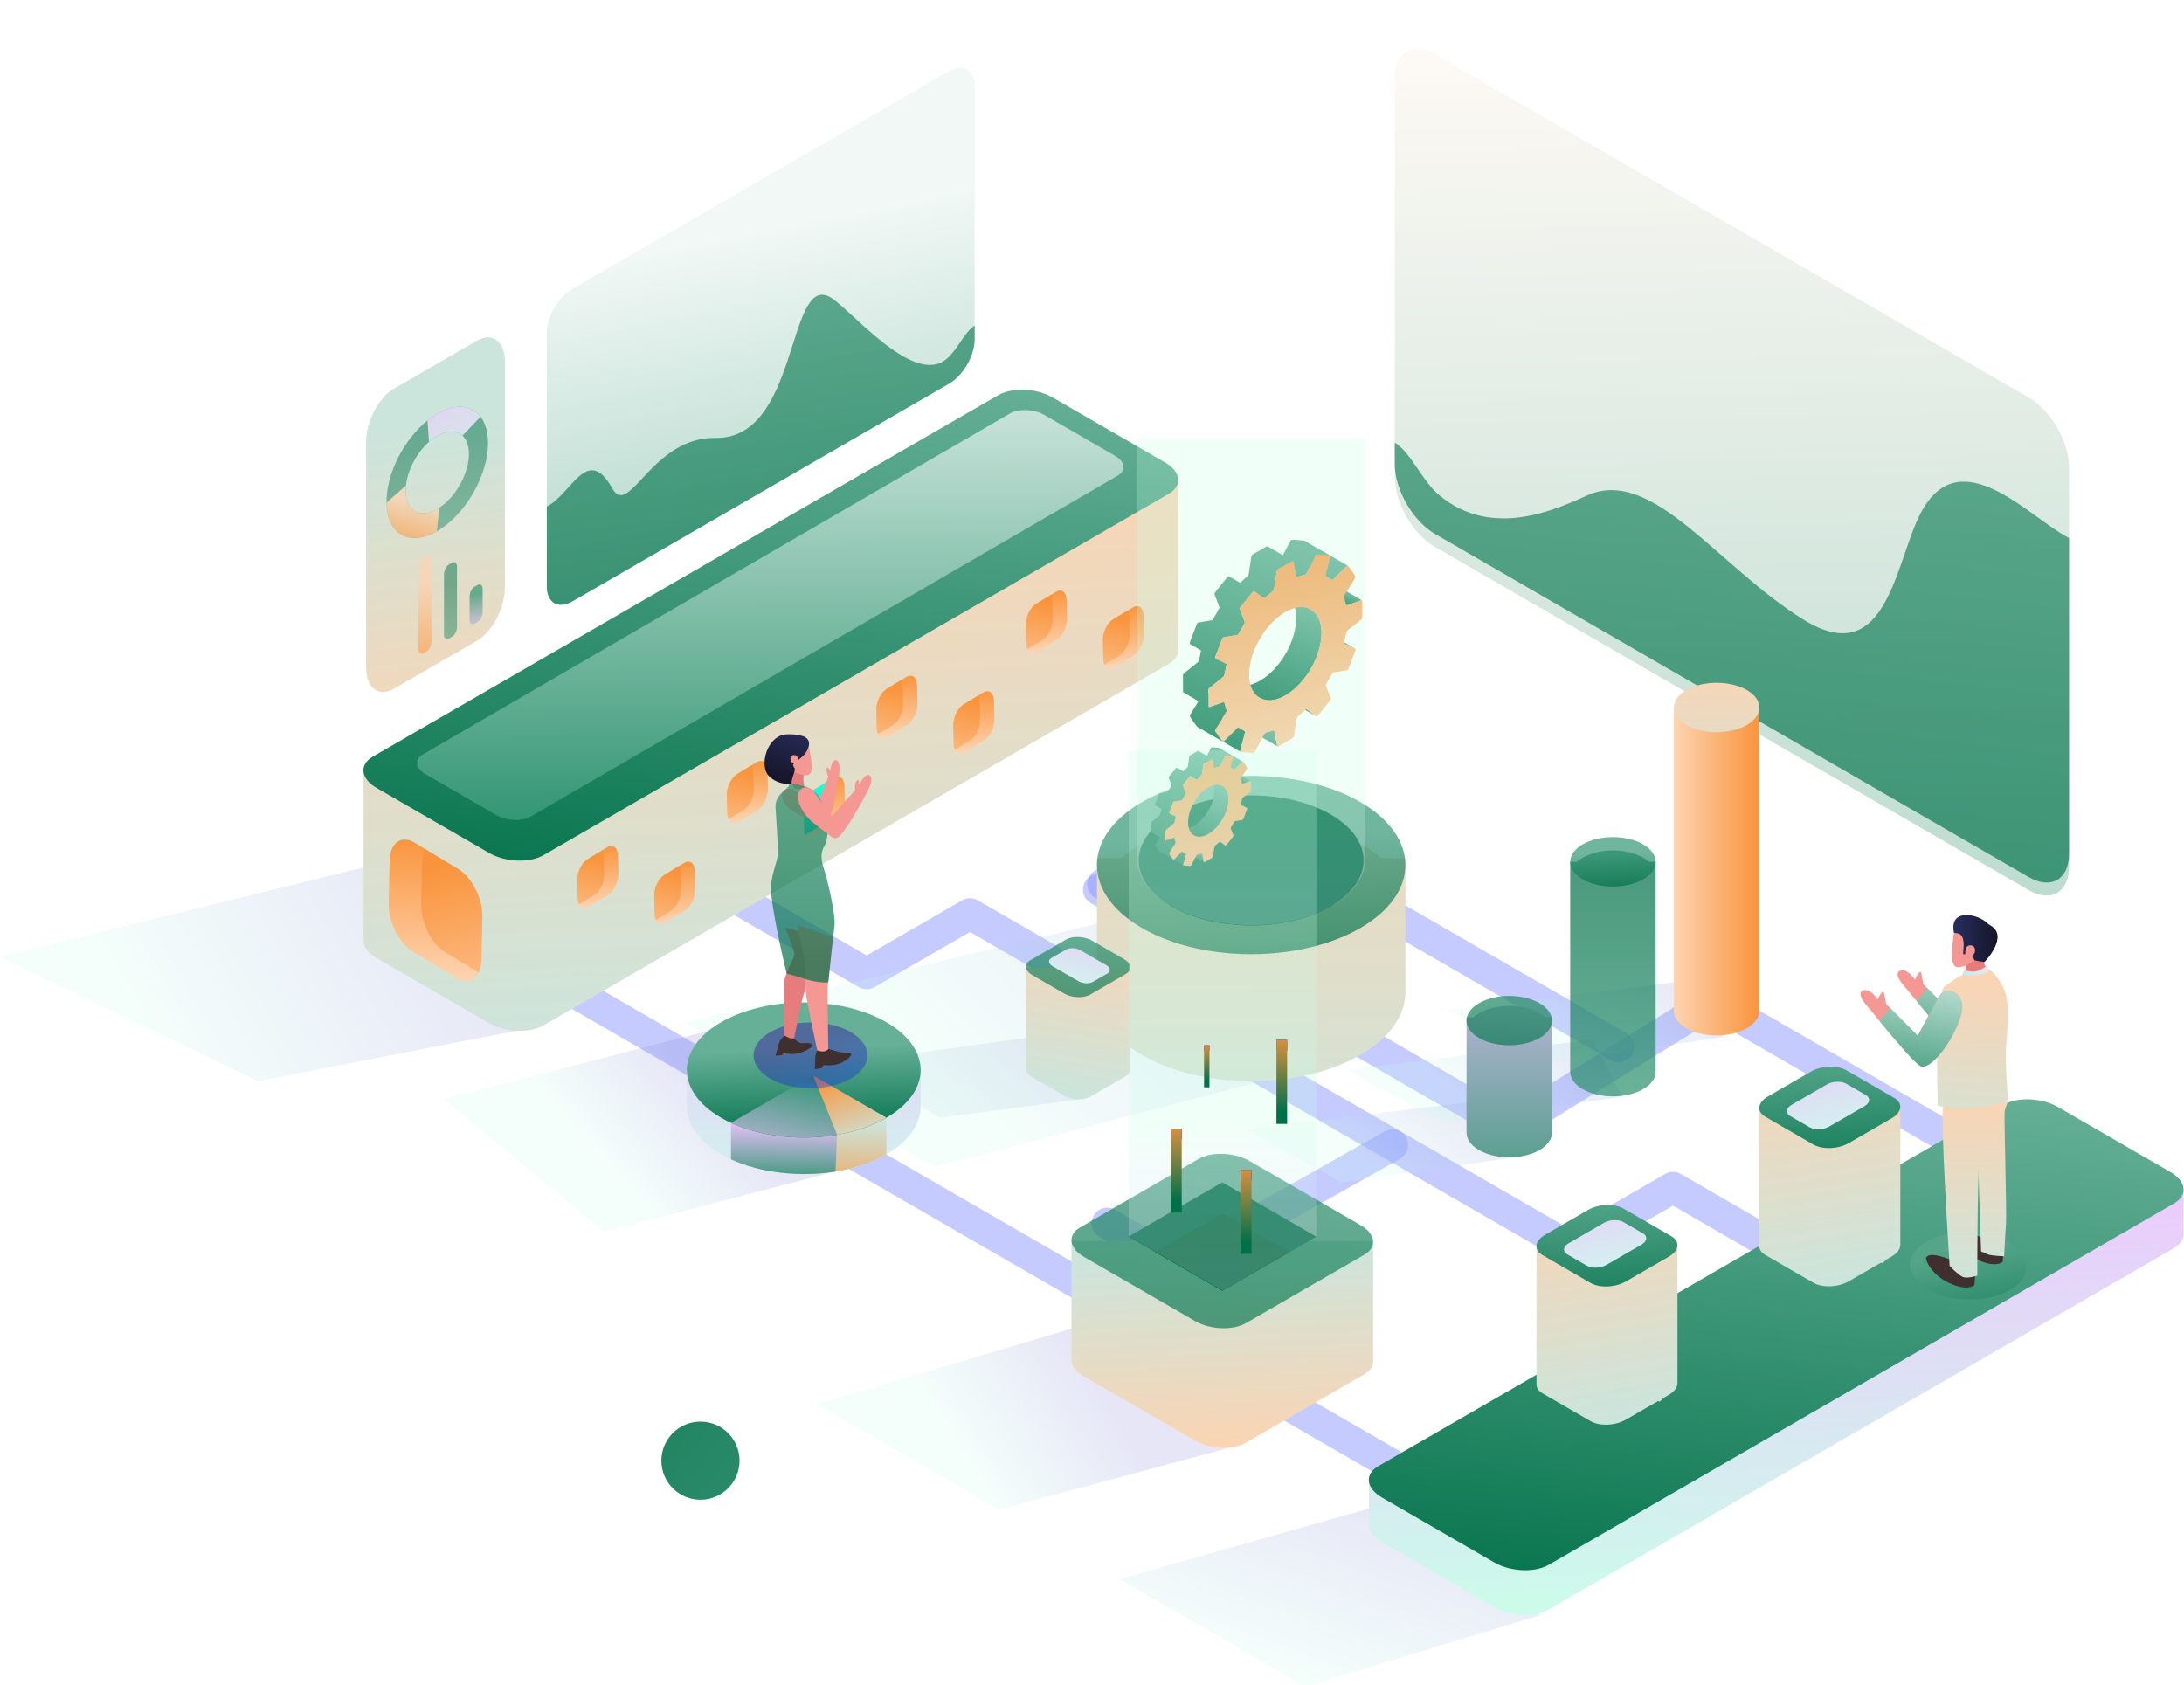 <svg width="670" height="517" viewBox="0 0 670 517" fill="none" xmlns="http://www.w3.org/2000/svg">
<path opacity="0.5" d="M598.406 413.579L513.223 364.342L481.55 382.65L355.358 309.707" stroke="#8C98FF" stroke-width="9.619" stroke-miterlimit="10" stroke-linecap="round" stroke-linejoin="round"/>
<path opacity="0.5" d="M427.17 351.311L361.855 388.134L339.693 375.325" stroke="#8C98FF" stroke-width="9.619" stroke-miterlimit="10" stroke-linecap="round" stroke-linejoin="round"/>
<path opacity="0.5" d="M610.613 356.567L525.429 307.327L463.232 345.873L337.04 272.93" stroke="#8C98FF" stroke-width="9.619" stroke-miterlimit="10" stroke-linecap="round" stroke-linejoin="round"/>
<path opacity="0.5" d="M496.495 321.104L411.312 271.866L379.638 290.174L338.331 271.268" stroke="#8C98FF" stroke-width="9.619" stroke-miterlimit="10" stroke-linecap="round" stroke-linejoin="round"/>
<path opacity="0.5" d="M500.493 455.248L469.264 437.197L437.591 455.505L171.471 301.681" stroke="#8C98FF" stroke-width="9.619" stroke-miterlimit="10" stroke-linecap="round" stroke-linejoin="round"/>
<path opacity="0.5" d="M329.381 298.778L297.564 280.388L265.891 298.696L139.7 225.755" stroke="#8C98FF" stroke-width="9.619" stroke-miterlimit="10" stroke-linecap="round" stroke-linejoin="round"/>
<path opacity="0.2" d="M160.243 315.901L79.139 331.698L0 293.544L119.531 264.153L160.243 315.901Z" fill="url(#paint0_linear_1423_6798)"/>
<path d="M111.528 289.06C111.485 288.734 111.491 288.412 111.528 288.092V236.24L163.817 255.767L306.228 173.449C310.5 170.98 317.964 133.239 322.897 136.091L350.006 151.761L361.446 147.708V199.94L361.407 199.96C361.242 201.363 360.313 202.686 358.562 203.697L166.709 314.595C162.437 317.064 154.973 316.754 150.04 313.904L115.571 293.981C113.128 292.567 111.765 290.797 111.53 289.069H111.528V289.06Z" fill="url(#paint1_linear_1423_6798)"/>
<path d="M166.709 262.384L358.562 151.486C362.834 149.017 362.299 144.702 357.366 141.85L322.897 121.927C317.964 119.075 310.5 118.765 306.228 121.236L114.373 232.133C110.101 234.603 110.636 238.917 115.569 241.769L150.038 261.693C154.973 264.545 162.435 264.853 166.709 262.384Z" fill="url(#paint2_linear_1423_6798)"/>
<path d="M162.798 250.53L342.854 145.949C345.55 144.391 345.213 141.668 342.099 139.868L320.343 127.292C317.229 125.492 312.518 125.296 309.822 126.856L129.766 231.437C127.07 232.996 127.407 235.718 130.521 237.518L152.277 250.095C155.391 251.895 160.102 252.091 162.798 250.53Z" fill="url(#paint3_linear_1423_6798)"/>
<path d="M177.094 270.052L177.222 275.766C177.237 276.455 177.367 277.036 177.59 277.494C178.153 278.668 179.306 279.013 180.617 278.218L186.513 274.632C188.332 273.527 189.763 270.633 189.709 268.174L189.581 262.464C189.526 260.004 188.007 258.907 186.187 260.012L184.836 260.835L180.292 263.598C178.471 264.704 177.039 267.593 177.094 270.052Z" fill="url(#paint4_linear_1423_6798)"/>
<path d="M177.094 270.054L177.221 275.768C177.237 276.457 177.366 277.038 177.59 277.495L182.135 274.731C183.954 273.626 185.385 270.733 185.33 268.273L185.203 262.563C185.187 261.874 185.058 261.293 184.834 260.836L180.29 263.6C178.47 264.705 177.039 267.594 177.094 270.054Z" fill="url(#paint5_linear_1423_6798)"/>
<path d="M147.962 281.434L147.674 294.448C147.639 296.018 147.344 297.341 146.837 298.38C145.554 301.055 142.929 301.84 139.945 300.029L126.521 291.863C122.376 289.345 119.118 282.757 119.243 277.155L119.532 264.153C119.655 258.553 123.115 256.052 127.26 258.57L130.334 260.441L140.684 266.736C144.829 269.256 148.087 275.832 147.962 281.434Z" fill="url(#paint6_linear_1423_6798)"/>
<path d="M147.962 281.434L147.674 294.448C147.639 296.018 147.344 297.341 146.837 298.379L136.487 292.084C132.342 289.566 129.083 282.978 129.209 277.376L129.497 264.374C129.533 262.804 129.827 261.481 130.334 260.442L140.684 266.737C144.829 269.256 148.087 275.831 147.962 281.434Z" fill="url(#paint7_linear_1423_6798)"/>
<path d="M200.696 274.838L200.823 280.552C200.839 281.241 200.968 281.822 201.192 282.279C201.754 283.453 202.907 283.798 204.219 283.003L210.114 279.417C211.934 278.312 213.365 275.419 213.31 272.959L213.183 267.249C213.128 264.79 211.608 263.692 209.789 264.797L208.438 265.62L203.893 268.384C202.072 269.489 200.641 272.378 200.696 274.838Z" fill="url(#paint8_linear_1423_6798)"/>
<path d="M200.696 274.838L200.824 280.552C200.839 281.241 200.969 281.822 201.192 282.279L205.737 279.515C207.556 278.41 208.987 275.517 208.933 273.058L208.805 267.347C208.789 266.658 208.66 266.077 208.436 265.62L203.892 268.384C202.072 269.489 200.641 272.378 200.696 274.838Z" fill="url(#paint9_linear_1423_6798)"/>
<path d="M222.972 243.93L223.1 249.644C223.115 250.333 223.245 250.914 223.468 251.372C224.031 252.546 225.184 252.891 226.495 252.096L232.391 248.51C234.21 247.405 235.641 244.511 235.587 242.052L235.459 236.342C235.404 233.882 233.885 232.785 232.065 233.89L230.715 234.713L226.17 237.476C224.349 238.581 222.919 241.471 222.972 243.93Z" fill="url(#paint10_linear_1423_6798)"/>
<path d="M222.972 243.931L223.099 249.645C223.115 250.334 223.244 250.915 223.468 251.372L228.013 248.608C229.832 247.503 231.263 244.61 231.208 242.15L231.081 236.44C231.065 235.751 230.936 235.17 230.712 234.713L226.168 237.477C224.348 238.582 222.919 241.471 222.972 243.931Z" fill="url(#paint11_linear_1423_6798)"/>
<path d="M246.576 248.715L246.703 254.429C246.719 255.118 246.848 255.699 247.071 256.156C247.634 257.33 248.787 257.675 250.099 256.88L255.994 253.294C257.813 252.189 259.245 249.296 259.19 246.836L259.062 241.126C259.008 238.667 257.488 237.569 255.669 238.674L254.318 239.497L249.773 242.261C247.95 243.366 246.521 246.255 246.576 248.715Z" fill="url(#paint12_linear_1423_6798)"/>
<path d="M246.575 248.716L246.703 254.43C246.718 255.119 246.848 255.7 247.071 256.157L251.616 253.393C253.435 252.288 254.867 249.395 254.812 246.935L254.684 241.225C254.669 240.536 254.539 239.955 254.316 239.498L249.771 242.262C247.95 243.367 246.52 246.256 246.575 248.716Z" fill="url(#paint13_linear_1423_6798)"/>
<path d="M268.851 217.8L268.978 223.514C268.994 224.202 269.124 224.784 269.347 225.241C269.91 226.415 271.063 226.76 272.372 225.965L278.268 222.379C280.087 221.274 281.518 218.381 281.463 215.921L281.336 210.211C281.281 207.751 279.762 206.654 277.942 207.759L276.591 208.58L272.047 211.344C270.227 212.453 268.796 215.342 268.851 217.8Z" fill="url(#paint14_linear_1423_6798)"/>
<path d="M268.851 217.8L268.979 223.514C268.994 224.203 269.124 224.784 269.347 225.241L273.892 222.477C275.711 221.372 277.143 218.479 277.088 216.019L276.96 210.309C276.945 209.62 276.815 209.039 276.592 208.582L272.047 211.346C270.228 212.453 268.796 215.342 268.851 217.8Z" fill="url(#paint15_linear_1423_6798)"/>
<path d="M292.453 222.583L292.58 228.297C292.596 228.986 292.726 229.567 292.949 230.024C293.512 231.198 294.665 231.543 295.974 230.748L301.87 227.162C303.689 226.057 305.12 223.164 305.065 220.704L304.938 214.994C304.883 212.535 303.364 211.437 301.544 212.543L300.193 213.363L295.649 216.127C293.829 217.236 292.398 220.125 292.453 222.583Z" fill="url(#paint16_linear_1423_6798)"/>
<path d="M292.453 222.584L292.581 228.298C292.596 228.987 292.726 229.568 292.949 230.025L297.494 227.262C299.313 226.156 300.745 223.263 300.69 220.804L300.562 215.094C300.547 214.405 300.417 213.824 300.194 213.366L295.649 216.13C293.83 217.237 292.398 220.126 292.453 222.584Z" fill="url(#paint17_linear_1423_6798)"/>
<path d="M314.731 191.676L314.859 197.392C314.874 198.081 315.004 198.662 315.227 199.12C315.79 200.294 316.943 200.639 318.253 199.844L324.148 196.258C325.967 195.153 327.399 192.259 327.344 189.8L327.216 184.09C327.161 181.63 325.642 180.533 323.823 181.638L322.472 182.459L317.927 185.222C316.108 186.33 314.676 189.217 314.731 191.676Z" fill="url(#paint18_linear_1423_6798)"/>
<path d="M314.732 191.678L314.859 197.394C314.875 198.083 315.004 198.664 315.228 199.121L319.772 196.357C321.592 195.252 323.023 192.359 322.968 189.899L322.841 184.189C322.825 183.5 322.695 182.919 322.472 182.462L317.927 185.226C316.108 186.331 314.677 189.218 314.732 191.678Z" fill="url(#paint19_linear_1423_6798)"/>
<path d="M338.333 196.461L338.46 202.175C338.476 202.864 338.605 203.445 338.829 203.902C339.391 205.076 340.544 205.421 341.854 204.626L347.749 201.04C349.569 199.935 351 197.042 350.945 194.582L350.818 188.872C350.763 186.413 349.243 185.315 347.424 186.42L346.073 187.241L341.528 190.005C339.709 191.114 338.278 194.001 338.333 196.461Z" fill="url(#paint20_linear_1423_6798)"/>
<path d="M338.333 196.461L338.46 202.175C338.476 202.864 338.605 203.445 338.829 203.902L343.373 201.139C345.193 200.033 346.624 197.14 346.569 194.681L346.442 188.971C346.426 188.282 346.297 187.701 346.073 187.243L341.529 190.007C339.709 191.114 338.278 194.001 338.333 196.461Z" fill="url(#paint21_linear_1423_6798)"/>
<path opacity="0.2" d="M387.297 331.627L286.654 357.971L210.06 313.698L375.888 273.953L387.297 331.627Z" fill="url(#paint22_linear_1423_6798)"/>
<path d="M336.517 263.292V304.356C336.517 311.355 341.133 318.355 350.373 323.696C351.655 324.432 352.986 325.121 354.37 325.761C363.92 330.164 375.729 332.121 387.297 331.63C390.457 331.498 393.604 331.184 396.674 330.682C404.222 329.459 411.341 327.131 417.284 323.702C417.284 323.696 417.29 323.696 417.29 323.696C421.905 321.023 425.371 317.939 427.681 314.647C429.99 311.355 431.145 307.855 431.145 304.356V263.292H423.661C421.864 261.674 419.74 260.137 417.288 258.722C398.811 248.04 368.855 248.046 350.373 258.722C347.926 260.143 345.803 261.674 344.005 263.292H336.517Z" fill="url(#paint23_linear_1423_6798)"/>
<path opacity="0.7" d="M350.375 284.741C351.653 285.479 352.988 286.168 354.371 286.804C372.947 295.368 400.09 294.681 417.288 284.741C435.766 274.059 435.768 256.742 417.292 246.062C398.813 235.38 368.857 235.382 350.377 246.064C331.898 256.744 331.894 274.059 350.375 284.741Z" fill="url(#paint24_linear_1423_6798)"/>
<path d="M358.645 277.594C358.904 277.756 359.172 277.913 359.441 278.071C360.372 278.612 361.346 279.111 362.354 279.576C375.896 285.82 395.684 285.318 408.218 278.071C408.493 277.913 408.755 277.751 409.018 277.59C421.684 269.779 421.415 257.503 408.222 249.876C394.751 242.089 372.91 242.089 359.439 249.881C346.242 257.507 345.974 269.777 358.645 277.594Z" fill="url(#paint25_linear_1423_6798)"/>
<path d="M386.479 214.109L378.693 209.578C380.711 210.752 383.479 210.618 386.477 208.887C386.506 208.87 386.536 208.852 386.567 208.834C392.821 205.158 397.721 196.586 397.636 189.429C397.595 186.029 396.362 183.638 394.401 182.498L402.187 187.028C404.03 188.1 405.232 190.281 405.402 193.369C406.198 193.724 407.01 194.052 407.8 194.415C407.863 194.444 407.916 194.47 407.959 194.493L415.744 199.024C415.701 198.998 415.648 198.973 415.586 198.945C414.699 198.537 413.788 198.178 412.902 197.769C412.658 197.657 412.505 197.612 412.419 197.561L405.406 193.48C405.414 193.637 405.42 193.795 405.422 193.957C405.506 201.114 400.609 209.686 394.352 213.363C394.323 213.38 394.294 213.398 394.262 213.414C394.15 213.478 394.039 213.537 393.927 213.596L400.958 217.687C400.975 217.697 400.993 217.708 401.011 217.722C401.842 218.366 402.681 218.998 403.538 219.603C403.614 219.658 403.677 219.701 403.734 219.734L395.948 215.204C395.891 215.17 395.829 215.125 395.752 215.072C395.101 214.611 394.464 214.134 393.829 213.649C390.998 215.157 388.398 215.225 386.479 214.109Z" fill="url(#paint26_linear_1423_6798)"/>
<path opacity="0.7" d="M391.01 224.565C391.235 225.853 391.472 227.131 391.729 228.393C391.804 228.76 391.849 228.958 391.957 229.019L384.171 224.489C384.065 224.428 384.02 224.23 383.944 223.863C383.687 222.6 383.45 221.325 383.224 220.035C383.193 219.85 383.134 219.735 383.04 219.68L390.825 224.21C390.919 224.265 390.978 224.379 391.01 224.565Z" fill="url(#paint27_linear_1423_6798)"/>
<path d="M413.062 185.644L405.277 181.114C405.375 181.171 405.51 181.165 405.698 181.096C406.996 180.615 408.292 180.166 409.584 179.72C409.812 179.642 409.945 179.608 410.023 179.655L417.809 184.186C417.731 184.141 417.597 184.174 417.37 184.251C416.078 184.696 414.782 185.144 413.484 185.627C413.296 185.695 413.16 185.701 413.062 185.644Z" fill="url(#paint28_linear_1423_6798)"/>
<path d="M362.913 207.418C362.917 206.872 362.979 206.768 363.452 206.385C364.732 205.347 366.016 204.314 367.303 203.307C367.632 203.046 367.812 202.764 367.893 202.365C368.042 201.633 368.21 200.895 368.338 200.171C368.387 199.896 368.43 199.703 368.459 199.558L365.148 197.633C364.956 197.521 364.922 197.307 365.067 196.926C365.736 195.181 366.387 193.434 367.065 191.689C367.205 191.332 367.306 191.159 367.475 191.063C367.567 191.01 367.679 190.978 367.83 190.953C369.124 190.725 370.412 190.507 371.7 190.305C371.779 190.293 371.845 190.274 371.906 190.238C372.004 190.181 372.088 190.085 372.182 189.915C372.765 188.872 373.359 187.834 373.961 186.801C374.112 186.544 374.131 186.399 374.061 186.214C373.592 185.027 373.135 183.828 372.688 182.618C372.51 182.138 372.528 182.03 372.994 181.443C374.069 180.09 375.151 178.75 376.245 177.425C376.504 177.113 376.658 176.932 376.788 176.857C376.905 176.791 377.002 176.806 377.139 176.887L380.442 178.808C381.038 178.253 381.64 177.707 382.246 177.191C383.013 176.535 383.015 176.551 383.162 175.572C383.391 174.037 383.628 172.498 383.852 170.965C383.913 170.547 384.083 170.248 384.45 170.036C384.569 169.968 384.691 169.881 384.811 169.811C385.385 169.479 385.959 169.143 386.534 168.811C387.012 168.535 387.491 168.26 387.969 167.989C388.504 167.687 388.757 167.545 388.906 167.632L393.559 170.339C393.563 170.331 393.567 170.321 393.572 170.313C394.259 169 394.935 167.681 395.639 166.374C395.862 165.957 395.978 165.761 396.131 165.673C396.251 165.604 396.392 165.602 396.621 165.614C397.696 165.667 398.762 165.738 399.815 165.844C400.015 165.863 400.152 165.883 400.238 165.934L405.595 169.051C405.648 169.041 405.695 169.047 405.742 169.074L413.527 173.605C413.449 173.56 413.372 173.564 413.27 173.623C413.155 173.689 413.006 173.829 412.788 174.043C411.533 175.271 410.286 176.51 409.039 177.76C408.969 177.831 408.91 177.88 408.855 177.913C408.761 177.968 408.683 177.966 408.596 177.915L401.815 173.97C401.664 174.26 401.511 174.553 401.36 174.843C401.154 175.24 400.96 175.638 400.74 176.021C400.682 176.123 400.568 176.239 400.474 176.294C399.625 176.551 398.839 176.751 398.047 176.979C397.939 177.01 397.86 177.005 397.801 176.969L392.943 174.143C392.829 174.209 392.714 174.274 392.6 174.341C392.48 174.41 392.359 174.496 392.239 174.567C391.875 174.777 391.704 175.075 391.641 175.495C391.418 177.026 391.182 178.565 390.951 180.102C390.804 181.082 390.802 181.066 390.036 181.721C389.416 182.249 388.798 182.807 388.189 183.376C388.124 183.435 388.069 183.478 388.018 183.508C387.916 183.567 387.834 183.568 387.751 183.519L384.379 181.558C384.287 181.655 384.177 181.782 384.034 181.955C382.94 183.28 381.858 184.621 380.784 185.973C380.317 186.558 380.299 186.666 380.478 187.149C380.925 188.358 381.383 189.555 381.85 190.745C381.921 190.929 381.901 191.075 381.75 191.332C381.15 192.364 380.554 193.403 379.972 194.445C379.878 194.616 379.791 194.712 379.695 194.769C379.635 194.804 379.568 194.824 379.49 194.836C378.201 195.038 376.913 195.258 375.619 195.483C375.47 195.509 375.359 195.54 375.265 195.593C375.098 195.689 374.994 195.862 374.855 196.219C374.178 197.964 373.525 199.711 372.857 201.456C372.827 201.531 372.812 201.596 372.798 201.657L376.18 203.625C376.38 203.741 376.278 203.859 376.127 204.701C375.998 205.425 375.831 206.163 375.682 206.896C375.6 207.296 375.421 207.579 375.092 207.838C373.806 208.845 372.522 209.877 371.241 210.916C370.769 211.298 370.706 211.402 370.702 211.948C370.7 212.199 370.702 212.447 370.7 212.698L375.531 215.509C375.602 215.55 375.651 215.626 375.684 215.744C375.89 216.5 376.111 217.244 376.296 218.019C376.325 218.145 376.233 218.435 376.129 218.602C375.774 219.183 375.413 219.762 375.053 220.339L380.027 223.233C380.031 223.235 380.033 223.237 380.037 223.239C380.172 223.323 380.311 223.401 380.446 223.484L381.868 224.31C382.003 224.387 382.007 224.513 381.948 224.74C381.489 226.475 381.033 228.213 380.587 229.948C380.47 230.403 380.448 230.594 380.597 230.68L374.963 227.402C375.017 227.467 375.066 227.518 375.114 227.545L367.328 223.015C367.271 222.981 367.212 222.921 367.144 222.832C366.726 222.302 366.326 221.751 365.93 221.195C365.689 220.854 365.462 220.492 365.24 220.125C364.938 219.623 364.946 219.592 365.428 218.777C365.605 218.477 365.785 218.18 365.969 217.886C366.54 216.971 367.112 216.058 367.681 215.144L363.038 212.443C362.958 212.396 362.936 212.262 362.932 212.003C362.907 210.486 362.901 208.959 362.913 207.418ZM404.362 170.148C404.158 170.138 404.024 170.144 403.915 170.209C403.762 170.297 403.646 170.494 403.422 170.91C403.358 171.03 403.295 171.151 403.232 171.271C403.609 170.896 403.983 170.519 404.362 170.148ZM373.006 224.63C373.155 224.057 373.306 223.482 373.455 222.909C373.372 223.042 373.29 223.176 373.21 223.311C372.739 224.108 372.722 224.155 373.006 224.63Z" fill="url(#paint29_linear_1423_6798)"/>
<path d="M370.698 211.947C370.686 213.486 370.692 215.013 370.714 216.534C370.722 217.031 370.792 217.064 371.228 216.915C372.529 216.464 373.835 216.004 375.141 215.523C375.433 215.417 375.605 215.468 375.68 215.743C375.886 216.499 376.107 217.243 376.292 218.018C376.321 218.144 376.229 218.434 376.125 218.601C375.343 219.879 374.543 221.145 373.751 222.417C373.568 222.711 373.386 223.008 373.21 223.308C372.727 224.123 372.719 224.154 373.021 224.657C373.243 225.024 373.47 225.385 373.712 225.726C374.11 226.282 374.508 226.834 374.925 227.364C375.086 227.568 375.188 227.629 375.358 227.53C375.449 227.477 375.56 227.379 375.709 227.234C377.007 225.96 378.303 224.678 379.597 223.387C379.666 223.318 379.725 223.267 379.78 223.236C379.87 223.183 379.946 223.185 380.032 223.239C380.634 223.61 381.246 223.97 381.864 224.313C381.999 224.39 382.003 224.515 381.944 224.743C381.485 226.478 381.028 228.215 380.583 229.951C380.415 230.602 380.442 230.71 380.889 230.751C382.038 230.856 383.205 230.92 384.36 231.009C384.475 231.016 384.583 230.995 384.683 230.936C384.828 230.852 384.959 230.695 385.087 230.453C385.891 228.916 386.704 227.385 387.506 225.85C387.822 225.242 387.938 225.016 388.163 224.886C388.3 224.808 388.479 224.763 388.765 224.69C389.314 224.555 389.867 224.403 390.424 224.217C390.771 224.099 390.945 224.19 391.008 224.562C391.233 225.85 391.471 227.128 391.727 228.39C391.888 229.183 391.916 229.187 392.71 228.728C393.951 228.009 395.19 227.267 396.429 226.545C396.758 226.351 396.933 226.076 396.992 225.668C397.215 224.146 397.482 222.607 397.66 221.106C397.752 220.33 398.007 219.844 398.646 219.378C399.246 218.941 399.83 218.364 400.419 217.843C400.481 217.787 400.54 217.743 400.597 217.712C400.754 217.622 400.881 217.628 401.009 217.728C401.84 218.371 402.679 219.004 403.536 219.608C403.781 219.783 403.899 219.857 404.058 219.767C404.181 219.694 404.33 219.522 404.585 219.212C405.695 217.867 406.791 216.499 407.887 215.127C408.049 214.921 408.167 214.654 408.292 214.44C408.208 214.171 408.153 213.961 408.081 213.769C407.647 212.63 407.212 211.494 406.769 210.365C406.704 210.206 406.716 210.074 406.853 209.845C407.483 208.781 408.102 207.711 408.718 206.637C408.794 206.504 408.863 206.427 408.941 206.382C408.99 206.353 409.043 206.337 409.104 206.327C410.382 206.121 411.663 205.915 412.945 205.687C413.131 205.654 413.262 205.623 413.368 205.562C413.549 205.458 413.649 205.267 413.817 204.837C414.472 203.155 415.111 201.473 415.737 199.789C415.972 199.157 415.956 199.114 415.586 198.943C414.7 198.535 413.788 198.175 412.902 197.767C412.157 197.422 412.266 197.72 412.49 196.507C412.629 195.753 412.796 194.991 412.943 194.238C413.017 193.863 413.166 193.6 413.482 193.358C414.741 192.381 415.999 191.386 417.252 190.373C417.876 189.868 417.919 189.8 417.929 189.062C417.948 187.587 417.94 186.129 417.921 184.676C417.913 184.115 417.852 184.08 417.37 184.245C416.078 184.69 414.782 185.138 413.484 185.621C413.104 185.762 412.939 185.64 412.859 185.267C412.71 184.59 412.531 183.934 412.331 183.304C412.239 183.02 412.274 182.794 412.521 182.417C413.429 181.024 414.337 179.628 415.205 178.209C416.009 176.892 415.974 177.08 415.466 176.283C414.931 175.443 414.355 174.65 413.772 173.867C413.572 173.596 413.466 173.506 413.268 173.621C413.153 173.688 413.004 173.828 412.786 174.042C411.531 175.27 410.284 176.509 409.037 177.759C408.967 177.83 408.908 177.879 408.853 177.91C408.753 177.967 408.673 177.963 408.581 177.904C407.987 177.535 407.381 177.184 406.771 176.843C406.638 176.768 406.616 176.66 406.681 176.421C407.126 174.746 407.569 173.074 407.996 171.403C408.228 170.5 408.218 170.436 407.6 170.375C406.545 170.269 405.481 170.198 404.406 170.145C404.175 170.133 404.034 170.135 403.916 170.204C403.763 170.292 403.648 170.489 403.424 170.905C402.722 172.212 402.044 173.529 401.358 174.844C401.152 175.241 400.958 175.639 400.738 176.022C400.679 176.124 400.566 176.24 400.472 176.295C399.623 176.552 398.836 176.752 398.044 176.98C397.762 177.062 397.68 176.884 397.631 176.631C397.409 175.41 397.194 174.183 396.964 172.968C396.77 171.951 396.764 171.949 395.756 172.518C395.278 172.789 394.8 173.064 394.321 173.341C393.747 173.672 393.172 174.008 392.598 174.34C392.478 174.409 392.357 174.495 392.237 174.566C391.872 174.776 391.702 175.074 391.639 175.494C391.416 177.025 391.18 178.564 390.949 180.101C390.802 181.08 390.8 181.065 390.033 181.72C389.414 182.248 388.796 182.806 388.187 183.375C388.122 183.434 388.067 183.477 388.016 183.507C387.896 183.575 387.806 183.565 387.706 183.489C386.855 182.831 386.002 182.174 385.132 181.552C384.871 181.365 384.744 181.288 384.575 181.385C384.446 181.459 384.291 181.64 384.032 181.952C382.938 183.277 381.856 184.618 380.781 185.97C380.315 186.555 380.297 186.663 380.476 187.146C380.923 188.355 381.381 189.552 381.848 190.742C381.919 190.926 381.899 191.072 381.748 191.329C381.148 192.361 380.552 193.4 379.97 194.442C379.876 194.613 379.789 194.709 379.693 194.766C379.633 194.801 379.566 194.821 379.487 194.832C378.199 195.035 376.911 195.255 375.617 195.48C375.468 195.506 375.357 195.537 375.262 195.59C375.096 195.686 374.992 195.859 374.853 196.216C374.176 197.961 373.523 199.708 372.855 201.453C372.698 201.864 372.749 202.081 372.984 202.184C373.902 202.582 374.825 202.973 375.723 203.41C376.458 203.772 376.341 203.489 376.125 204.698C375.996 205.422 375.829 206.16 375.68 206.893C375.598 207.293 375.419 207.576 375.09 207.835C373.804 208.842 372.52 209.874 371.239 210.913C370.765 211.299 370.702 211.401 370.698 211.947ZM394.262 213.417C388.328 216.848 383.285 214.006 383.205 207.157C383.124 200.13 388.047 191.472 394.174 187.85C394.215 187.825 394.257 187.801 394.3 187.778C400.313 184.304 405.342 187.044 405.424 193.961C405.508 201.118 400.611 209.69 394.355 213.366C394.321 213.382 394.292 213.399 394.262 213.417Z" fill="url(#paint30_linear_1423_6798)"/>
<path d="M366.285 256.267L361.951 253.745C363.074 254.399 364.615 254.324 366.284 253.36C366.299 253.35 366.317 253.341 366.333 253.331C369.815 251.285 372.542 246.514 372.495 242.529C372.473 240.637 371.785 239.306 370.695 238.672L375.03 241.194C376.055 241.791 376.726 243.006 376.82 244.723C377.263 244.922 377.714 245.104 378.155 245.306C378.19 245.322 378.22 245.336 378.243 245.35L382.578 247.872C382.554 247.858 382.525 247.844 382.49 247.829C381.998 247.601 381.488 247.401 380.996 247.175C380.861 247.112 380.776 247.089 380.727 247.059L376.824 244.788C376.828 244.877 376.832 244.963 376.833 245.053C376.881 249.038 374.153 253.808 370.671 255.855C370.656 255.865 370.638 255.875 370.622 255.885C370.56 255.92 370.499 255.953 370.436 255.987L374.349 258.264C374.359 258.269 374.369 258.275 374.379 258.283C374.842 258.64 375.308 258.994 375.785 259.329C375.828 259.359 375.863 259.384 375.894 259.402L371.559 256.88C371.528 256.862 371.493 256.837 371.45 256.807C371.087 256.55 370.732 256.285 370.379 256.016C368.801 256.85 367.354 256.89 366.285 256.267Z" fill="url(#paint31_linear_1423_6798)"/>
<path d="M368.807 262.089C368.932 262.805 369.065 263.516 369.207 264.218C369.248 264.423 369.273 264.533 369.332 264.568L364.997 262.046C364.938 262.012 364.913 261.9 364.872 261.696C364.729 260.993 364.597 260.283 364.472 259.566C364.454 259.464 364.421 259.4 364.37 259.368L368.705 261.89C368.758 261.922 368.789 261.985 368.807 262.089Z" fill="url(#paint32_linear_1423_6798)"/>
<path d="M381.082 240.422L376.747 237.9C376.802 237.932 376.876 237.93 376.982 237.89C377.706 237.623 378.425 237.372 379.145 237.125C379.272 237.082 379.347 237.062 379.39 237.088L383.725 239.61C383.681 239.584 383.607 239.604 383.48 239.647C382.76 239.894 382.038 240.146 381.317 240.413C381.211 240.452 381.137 240.456 381.082 240.422Z" fill="url(#paint33_linear_1423_6798)"/>
<path d="M353.167 252.544C353.169 252.24 353.205 252.183 353.467 251.969C354.181 251.392 354.895 250.815 355.61 250.256C355.795 250.11 355.895 249.953 355.94 249.732C356.022 249.323 356.116 248.913 356.189 248.511C356.216 248.358 356.24 248.252 356.257 248.169L354.414 247.097C354.306 247.035 354.289 246.917 354.369 246.705C354.742 245.733 355.104 244.762 355.481 243.79C355.559 243.592 355.616 243.495 355.708 243.441C355.759 243.411 355.822 243.393 355.904 243.38C356.624 243.254 357.341 243.132 358.059 243.018C358.102 243.013 358.139 243.001 358.173 242.981C358.228 242.95 358.275 242.895 358.328 242.801C358.651 242.22 358.982 241.643 359.318 241.067C359.402 240.924 359.412 240.844 359.373 240.742C359.112 240.08 358.857 239.413 358.608 238.739C358.508 238.47 358.518 238.412 358.779 238.086C359.377 237.332 359.978 236.586 360.588 235.85C360.733 235.675 360.818 235.575 360.89 235.534C360.955 235.497 361.01 235.506 361.084 235.55L362.923 236.619C363.255 236.311 363.59 236.007 363.927 235.72C364.354 235.355 364.354 235.365 364.437 234.819C364.564 233.966 364.696 233.108 364.821 232.256C364.854 232.022 364.95 231.857 365.154 231.74C365.221 231.7 365.288 231.653 365.354 231.614C365.674 231.43 365.993 231.243 366.315 231.059C366.582 230.904 366.848 230.75 367.115 230.601C367.413 230.432 367.554 230.354 367.636 230.401L370.226 231.909C370.228 231.905 370.23 231.899 370.234 231.895C370.617 231.163 370.993 230.43 371.385 229.702C371.509 229.471 371.573 229.361 371.66 229.312C371.726 229.272 371.805 229.272 371.932 229.278C372.53 229.308 373.124 229.347 373.71 229.406C373.822 229.418 373.899 229.427 373.946 229.455L376.928 231.19C376.957 231.184 376.983 231.188 377.01 231.204L381.345 233.726C381.302 233.701 381.259 233.705 381.202 233.736C381.137 233.773 381.055 233.85 380.933 233.97C380.235 234.653 379.541 235.344 378.847 236.038C378.808 236.078 378.775 236.105 378.745 236.123C378.692 236.152 378.649 236.152 378.6 236.125L374.826 233.928C374.742 234.091 374.657 234.252 374.573 234.415C374.457 234.635 374.351 234.857 374.228 235.071C374.197 235.128 374.132 235.192 374.079 235.222C373.606 235.365 373.169 235.477 372.728 235.603C372.667 235.62 372.624 235.616 372.591 235.597L369.885 234.023C369.822 234.06 369.758 234.097 369.695 234.132C369.628 234.172 369.562 234.219 369.495 234.258C369.291 234.376 369.197 234.541 369.162 234.774C369.036 235.626 368.907 236.484 368.778 237.338C368.695 237.884 368.695 237.874 368.268 238.239C367.923 238.533 367.58 238.843 367.24 239.159C367.205 239.193 367.174 239.216 367.146 239.234C367.089 239.267 367.044 239.267 366.997 239.24L365.121 238.149C365.07 238.202 365.009 238.274 364.929 238.37C364.319 239.108 363.717 239.854 363.119 240.606C362.86 240.932 362.849 240.993 362.949 241.26C363.198 241.933 363.453 242.6 363.713 243.262C363.753 243.364 363.743 243.446 363.658 243.588C363.323 244.163 362.994 244.74 362.668 245.321C362.615 245.415 362.568 245.47 362.513 245.502C362.48 245.521 362.443 245.533 362.4 245.539C361.684 245.653 360.965 245.772 360.245 245.9C360.163 245.914 360.1 245.931 360.049 245.961C359.957 246.014 359.898 246.11 359.822 246.31C359.445 247.282 359.082 248.254 358.71 249.225C358.694 249.266 358.684 249.302 358.677 249.337L360.559 250.432C360.671 250.497 360.614 250.562 360.529 251.031C360.457 251.435 360.365 251.846 360.28 252.252C360.235 252.474 360.135 252.631 359.951 252.776C359.235 253.335 358.52 253.913 357.808 254.49C357.545 254.704 357.51 254.761 357.508 255.065C357.506 255.204 357.508 255.344 357.508 255.483L360.198 257.047C360.237 257.071 360.265 257.112 360.282 257.179C360.396 257.599 360.521 258.013 360.623 258.445C360.639 258.514 360.588 258.676 360.531 258.771C360.333 259.095 360.133 259.417 359.933 259.738L362.702 261.35C362.704 261.352 362.706 261.352 362.708 261.354C362.784 261.401 362.86 261.444 362.935 261.491L363.727 261.953C363.802 261.996 363.805 262.064 363.772 262.192C363.517 263.158 363.262 264.126 363.015 265.091C362.951 265.344 362.937 265.45 363.021 265.5L359.884 263.674C359.914 263.709 359.941 263.739 359.969 263.755L355.634 261.232C355.602 261.213 355.569 261.179 355.53 261.13C355.298 260.836 355.075 260.528 354.853 260.219C354.718 260.029 354.593 259.829 354.469 259.625C354.301 259.344 354.304 259.328 354.573 258.875C354.671 258.708 354.773 258.543 354.873 258.378C355.191 257.87 355.508 257.361 355.826 256.851L353.242 255.347C353.197 255.322 353.185 255.247 353.183 255.102C353.163 254.25 353.159 253.402 353.167 252.544ZM376.24 231.799C376.126 231.793 376.051 231.797 375.991 231.832C375.906 231.881 375.841 231.991 375.716 232.223C375.681 232.289 375.645 232.356 375.61 232.425C375.82 232.215 376.03 232.005 376.24 231.799ZM358.784 262.125C358.867 261.805 358.951 261.485 359.035 261.167C358.99 261.242 358.943 261.317 358.9 261.391C358.637 261.835 358.628 261.86 358.784 262.125Z" fill="url(#paint34_linear_1423_6798)"/>
<path d="M357.5 255.067C357.494 255.925 357.496 256.774 357.508 257.62C357.512 257.897 357.551 257.915 357.794 257.832C358.519 257.581 359.245 257.326 359.972 257.057C360.135 256.998 360.231 257.028 360.272 257.179C360.386 257.599 360.511 258.013 360.613 258.445C360.629 258.514 360.578 258.676 360.521 258.769C360.086 259.481 359.641 260.186 359.2 260.893C359.098 261.056 358.998 261.222 358.9 261.389C358.631 261.843 358.627 261.86 358.796 262.139C358.919 262.343 359.045 262.543 359.18 262.734C359.402 263.042 359.623 263.35 359.857 263.645C359.945 263.758 360.002 263.792 360.098 263.737C360.149 263.707 360.209 263.652 360.294 263.572C361.017 262.863 361.739 262.149 362.458 261.43C362.497 261.391 362.529 261.364 362.56 261.346C362.611 261.317 362.652 261.319 362.701 261.348C363.037 261.554 363.376 261.754 363.721 261.945C363.795 261.988 363.799 262.057 363.766 262.184C363.511 263.15 363.256 264.118 363.009 265.083C362.915 265.447 362.931 265.505 363.18 265.529C363.819 265.588 364.468 265.623 365.111 265.672C365.176 265.676 365.236 265.664 365.291 265.633C365.372 265.586 365.444 265.5 365.515 265.364C365.962 264.508 366.415 263.656 366.862 262.803C367.038 262.465 367.103 262.339 367.228 262.265C367.305 262.221 367.403 262.196 367.564 262.155C367.869 262.078 368.177 261.996 368.487 261.892C368.679 261.827 368.777 261.876 368.812 262.084C368.938 262.801 369.071 263.511 369.212 264.214C369.303 264.655 369.316 264.657 369.759 264.402C370.45 264.004 371.14 263.59 371.83 263.187C372.012 263.079 372.11 262.926 372.144 262.698C372.269 261.852 372.416 260.995 372.516 260.158C372.567 259.727 372.71 259.456 373.065 259.197C373.398 258.953 373.724 258.631 374.051 258.343C374.086 258.311 374.12 258.288 374.149 258.27C374.237 258.219 374.308 258.223 374.379 258.28C374.841 258.637 375.308 258.991 375.784 259.326C375.922 259.424 375.986 259.466 376.074 259.415C376.143 259.375 376.225 259.277 376.369 259.106C376.986 258.357 377.596 257.597 378.206 256.833C378.296 256.719 378.362 256.57 378.431 256.451C378.384 256.299 378.355 256.184 378.313 256.078C378.072 255.444 377.829 254.812 377.584 254.183C377.549 254.095 377.555 254.022 377.631 253.895C377.982 253.302 378.327 252.707 378.668 252.111C378.711 252.036 378.749 251.993 378.792 251.969C378.819 251.954 378.849 251.944 378.882 251.94C379.594 251.826 380.305 251.71 381.021 251.585C381.125 251.567 381.197 251.549 381.256 251.514C381.356 251.455 381.413 251.349 381.505 251.112C381.87 250.175 382.227 249.239 382.574 248.301C382.705 247.949 382.697 247.926 382.49 247.83C381.997 247.602 381.488 247.402 380.996 247.176C380.58 246.984 380.641 247.148 380.766 246.475C380.843 246.055 380.937 245.631 381.019 245.213C381.06 245.005 381.145 244.858 381.319 244.722C382.019 244.179 382.721 243.623 383.417 243.06C383.764 242.779 383.787 242.74 383.793 242.33C383.805 241.509 383.799 240.696 383.789 239.89C383.785 239.578 383.752 239.558 383.484 239.65C382.764 239.898 382.043 240.149 381.321 240.416C381.109 240.494 381.017 240.427 380.974 240.219C380.892 239.843 380.792 239.477 380.68 239.126C380.629 238.969 380.649 238.841 380.786 238.631C381.292 237.856 381.795 237.079 382.28 236.29C382.727 235.558 382.707 235.662 382.425 235.218C382.127 234.751 381.807 234.309 381.482 233.873C381.37 233.722 381.311 233.673 381.201 233.736C381.137 233.773 381.054 233.85 380.933 233.97C380.235 234.653 379.541 235.344 378.847 236.038C378.808 236.078 378.774 236.105 378.745 236.123C378.69 236.154 378.645 236.152 378.592 236.119C378.261 235.913 377.925 235.717 377.584 235.528C377.51 235.487 377.498 235.426 377.533 235.293C377.78 234.36 378.027 233.43 378.266 232.499C378.396 231.997 378.39 231.96 378.045 231.926C377.459 231.867 376.865 231.828 376.267 231.799C376.139 231.791 376.059 231.793 375.994 231.832C375.91 231.881 375.845 231.991 375.72 232.223C375.327 232.951 374.951 233.683 374.569 234.415C374.453 234.635 374.347 234.857 374.224 235.071C374.192 235.128 374.128 235.192 374.075 235.222C373.602 235.365 373.165 235.477 372.724 235.603C372.567 235.648 372.52 235.55 372.494 235.408C372.371 234.729 372.251 234.046 372.124 233.369C372.016 232.804 372.012 232.802 371.451 233.12C371.185 233.271 370.918 233.424 370.652 233.577C370.332 233.761 370.012 233.948 369.691 234.132C369.624 234.172 369.557 234.219 369.491 234.258C369.287 234.376 369.193 234.541 369.158 234.774C369.032 235.626 368.903 236.484 368.773 237.338C368.691 237.884 368.691 237.874 368.264 238.239C367.918 238.533 367.575 238.843 367.236 239.159C367.201 239.193 367.169 239.216 367.142 239.234C367.075 239.273 367.024 239.267 366.97 239.224C366.495 238.859 366.021 238.492 365.536 238.147C365.391 238.043 365.321 237.999 365.227 238.054C365.154 238.096 365.068 238.196 364.925 238.37C364.315 239.108 363.713 239.854 363.115 240.606C362.856 240.932 362.844 240.993 362.944 241.26C363.193 241.933 363.448 242.6 363.709 243.262C363.748 243.364 363.738 243.446 363.654 243.588C363.319 244.163 362.99 244.74 362.664 245.321C362.611 245.415 362.564 245.47 362.509 245.502C362.476 245.521 362.439 245.533 362.395 245.539C361.68 245.653 360.96 245.772 360.241 245.9C360.158 245.914 360.096 245.931 360.045 245.961C359.953 246.014 359.894 246.11 359.817 246.31C359.441 247.282 359.078 248.254 358.706 249.225C358.619 249.453 358.647 249.575 358.778 249.631C359.288 249.853 359.804 250.071 360.304 250.315C360.713 250.517 360.647 250.36 360.527 251.031C360.454 251.435 360.362 251.846 360.278 252.252C360.233 252.474 360.133 252.633 359.949 252.776C359.233 253.335 358.517 253.913 357.806 254.49C357.537 254.706 357.504 254.762 357.5 255.067ZM370.618 255.883C367.315 257.793 364.507 256.211 364.462 252.399C364.417 248.487 367.158 243.668 370.567 241.652C370.591 241.639 370.614 241.625 370.636 241.611C373.983 239.678 376.782 241.203 376.827 245.052C376.874 249.037 374.147 253.807 370.665 255.854C370.65 255.866 370.634 255.873 370.618 255.883Z" fill="url(#paint35_linear_1423_6798)"/>
<path d="M358.645 277.594C358.904 277.757 359.172 277.914 359.441 278.071C360.372 278.613 361.347 279.112 362.354 279.577C375.896 285.821 395.684 285.318 408.218 278.071C408.493 277.914 408.755 277.751 409.018 277.59C408.759 277.427 408.491 277.27 408.222 277.113C394.751 269.323 372.91 269.328 359.439 277.113C359.172 277.268 358.904 277.425 358.645 277.594Z" fill="#007049"/>
<path opacity="0.25" d="M348.971 262.753H348.936V134.611H418.876V262.753H418.841C419.235 268.206 415.835 273.733 408.632 277.897C395.921 285.244 375.859 285.752 362.131 279.422C361.109 278.951 360.123 278.442 359.178 277.897C351.975 273.733 348.575 268.206 348.971 262.753Z" fill="url(#paint36_linear_1423_6798)"/>
<g opacity="0.5" filter="url(#filter0_d_1423_6798)">
<path d="M634.738 139.431V261.915C634.738 269.832 629.19 273.039 622.341 269.08L440.278 163.841C433.429 159.884 427.881 150.262 427.881 142.345V19.861C427.881 11.944 433.429 8.737 440.278 12.696L622.341 117.935C629.19 121.892 634.738 131.514 634.738 139.431Z" fill="url(#paint37_linear_1423_6798)"/>
</g>
<path opacity="0.7" d="M634.738 165.06V261.917C634.738 269.833 629.19 273.041 622.341 269.082L440.278 163.843C433.429 159.886 427.881 150.264 427.881 142.347V135.742C433.237 139.334 436.023 147.288 441.481 151.883C457.995 165.776 478.087 155.874 487.141 151.907C507.057 143.18 526.973 173.783 553.201 190.067C579.432 206.351 581.448 171.225 589.631 156.657C601.775 135.038 622.616 158.883 634.738 165.06Z" fill="url(#paint38_linear_1423_6798)"/>
<path opacity="0.5" d="M167.754 102.231V179.946C167.754 184.969 171.275 187.004 175.62 184.492L291.137 117.72C295.482 115.209 299.003 109.103 299.003 104.08V26.365C299.003 21.342 295.482 19.306 291.137 21.819L175.62 88.591C171.273 91.103 167.754 97.208 167.754 102.231Z" fill="url(#paint39_linear_1423_6798)"/>
<path opacity="0.7" d="M167.754 155.422V179.946C167.754 184.969 171.275 187.005 175.62 184.492L291.137 117.72C295.482 115.21 299.003 109.103 299.003 104.08V99.889C295.606 102.168 293.837 107.215 290.375 110.13C279.895 118.945 259.856 93.386 254.112 90.87C241.476 85.333 244.873 134.807 219.49 134.358C199.909 134.01 193.045 159.116 187.854 149.873C180.147 136.154 175.445 151.502 167.754 155.422Z" fill="url(#paint40_linear_1423_6798)"/>
<path opacity="0.2" d="M331.536 337.256L288.38 342.939L259.188 326.129L324.174 317.125L331.536 337.256Z" fill="url(#paint41_linear_1423_6798)"/>
<path d="M314.753 296.975H346.716V328.032H346.713C346.771 328.834 346.324 329.608 345.338 330.177L334.449 336.472C332.398 337.658 328.818 337.508 326.45 336.14L319.125 331.906L318.772 332.057L317.931 331.215L316.71 330.509C315.484 329.8 314.831 328.905 314.763 328.041L314.751 328.03V296.975H314.753Z" fill="url(#paint42_linear_1423_6798)"/>
<path opacity="0.7" d="M334.449 305.142L345.338 298.847C347.389 297.661 347.132 295.593 344.763 294.224L335.023 288.595C332.657 287.227 329.075 287.078 327.026 288.263L316.137 294.558C314.086 295.744 314.343 297.813 316.711 299.181L326.452 304.81C328.818 306.178 332.398 306.326 334.449 305.142Z" fill="url(#paint43_linear_1423_6798)"/>
<path d="M322.895 296.443L330.883 301.06C332.182 301.811 334.149 301.892 335.274 301.242L339.721 298.673C340.846 298.021 340.705 296.884 339.405 296.133L331.418 291.516C330.118 290.764 328.152 290.684 327.026 291.333L322.58 293.903C321.454 294.555 321.595 295.691 322.895 296.443Z" fill="url(#paint44_linear_1423_6798)"/>
<path opacity="0.2" d="M466.565 354.795L411.571 362.751L382.276 346.486L457.531 337.272L466.565 354.795Z" fill="url(#paint45_linear_1423_6798)"/>
<path opacity="0.2" d="M497.63 336.485L442.636 344.438L413.341 328.174L488.596 318.96L497.63 336.485Z" fill="url(#paint46_linear_1423_6798)"/>
<path opacity="0.2" d="M528.698 318.172L473.702 326.126L444.408 309.861L519.664 300.647L528.698 318.172Z" fill="url(#paint47_linear_1423_6798)"/>
<path d="M449.896 312.1V347.502C449.896 349.442 451.175 351.381 453.735 352.861C454.09 353.065 454.459 353.256 454.843 353.432C457.49 354.653 460.762 355.195 463.967 355.058C464.844 355.02 465.714 354.934 466.565 354.795C468.657 354.455 470.63 353.811 472.276 352.861C472.276 352.859 472.278 352.859 472.278 352.859C473.557 352.119 474.517 351.263 475.158 350.353C475.8 349.44 476.119 348.47 476.119 347.5V312.098H474.045C473.547 311.65 472.959 311.224 472.278 310.832C467.159 307.872 458.858 307.874 453.735 310.832C453.057 311.226 452.469 311.65 451.971 312.098H449.896V312.1Z" fill="url(#paint48_linear_1423_6798)"/>
<path opacity="0.7" d="M453.736 318.48C454.091 318.685 454.459 318.875 454.843 319.052C459.99 321.425 467.513 321.234 472.277 318.48C477.398 315.52 477.398 310.721 472.279 307.763C467.158 304.803 458.857 304.803 453.736 307.763C448.617 310.721 448.615 315.52 453.736 318.48Z" fill="url(#paint49_linear_1423_6798)"/>
<path opacity="0.7" d="M481.697 264.409V328.806C481.697 330.745 482.975 332.685 485.535 334.165C485.89 334.369 486.259 334.559 486.643 334.736C489.29 335.957 492.562 336.498 495.768 336.361C496.644 336.324 497.515 336.237 498.366 336.098C500.458 335.758 502.43 335.115 504.077 334.165C504.077 334.163 504.079 334.163 504.079 334.163C505.357 333.423 506.318 332.567 506.959 331.656C507.6 330.743 507.919 329.774 507.919 328.804V264.407H505.845C505.347 263.96 504.759 263.534 504.079 263.141C498.96 260.181 490.659 260.183 485.535 263.141C484.857 263.536 484.269 263.96 483.771 264.407H481.697V264.409Z" fill="url(#paint50_linear_1423_6798)"/>
<path opacity="0.7" d="M485.537 269.768C485.892 269.972 486.261 270.162 486.645 270.339C491.791 272.712 499.314 272.521 504.078 269.768C509.2 266.807 509.2 262.008 504.08 259.05C498.959 256.09 490.658 256.09 485.537 259.05C480.416 262.01 480.416 266.807 485.537 269.768Z" fill="url(#paint51_linear_1423_6798)"/>
<path d="M513.5 217.062V310.113C513.5 312.052 514.778 313.991 517.338 315.471C517.693 315.675 518.062 315.866 518.446 316.042C521.093 317.263 524.365 317.805 527.571 317.668C528.447 317.63 529.318 317.544 530.168 317.405C532.26 317.065 534.233 316.421 535.88 315.471C535.88 315.469 535.882 315.469 535.882 315.469C537.16 314.729 538.121 313.873 538.762 312.963C539.403 312.05 539.722 311.08 539.722 310.111V217.06H537.648C537.15 216.612 536.562 216.186 535.882 215.794C530.763 212.833 522.461 212.835 517.338 215.794C516.66 216.188 516.072 216.612 515.574 217.06H513.5V217.062Z" fill="url(#paint52_linear_1423_6798)"/>
<path d="M517.339 222.42C517.694 222.624 518.062 222.814 518.447 222.991C523.593 225.364 531.116 225.174 535.88 222.42C541.001 219.46 541.001 214.661 535.88 211.702C530.759 208.742 522.458 208.742 517.339 211.702C512.22 214.662 512.218 219.46 517.339 222.42Z" fill="url(#paint53_linear_1423_6798)"/>
<path opacity="0.2" d="M472.819 495.465L400.518 517.465L343.446 484.475L436.738 458.08L472.819 495.465Z" fill="url(#paint54_linear_1423_6798)"/>
<path d="M419.952 468.262C419.908 467.936 419.914 467.614 419.952 467.294V453.491L472.24 434.969L614.651 352.651C618.924 350.182 626.387 350.492 631.32 353.342L658.429 369.012L669.869 364.959V379.143L669.83 379.162C669.665 380.566 668.736 381.889 666.985 382.9L475.13 493.797C470.858 496.266 463.394 495.956 458.461 493.106L423.992 473.183C421.549 471.77 420.187 469.999 419.952 468.272H419.95V468.262H419.952Z" fill="url(#paint55_linear_1423_6798)"/>
<path d="M475.13 480.09L666.986 369.192C671.258 366.723 670.722 362.408 665.79 359.556L631.32 339.633C626.388 336.781 618.924 336.471 614.652 338.942L422.797 449.839C418.524 452.309 419.06 456.623 423.992 459.475L458.462 479.399C463.396 482.249 470.858 482.559 475.13 480.09Z" fill="url(#paint56_linear_1423_6798)"/>
<path d="M582.976 340.116H539.722V382.144H539.728C539.649 383.229 540.253 384.277 541.586 385.047L556.322 393.564C559.096 395.168 563.943 394.965 567.145 393.114L577.055 387.385L577.534 387.591L578.673 386.45L580.326 385.494C581.982 384.537 582.868 383.325 582.961 382.158L582.976 382.142V340.116Z" fill="url(#paint57_linear_1423_6798)"/>
<path d="M556.32 351.168L541.585 342.651C538.81 341.047 539.157 338.246 542.361 336.395L555.542 328.775C558.746 326.924 563.59 326.722 566.365 328.325L581.1 336.842C583.874 338.446 583.527 341.247 580.324 343.098L567.143 350.718C563.941 352.569 559.095 352.771 556.32 351.168Z" fill="url(#paint58_linear_1423_6798)"/>
<path d="M571.956 339.396L561.147 345.644C559.388 346.66 556.726 346.77 555.202 345.891L549.185 342.413C547.662 341.531 547.852 339.994 549.613 338.978L560.421 332.73C562.18 331.713 564.843 331.603 566.366 332.482L572.381 335.961C573.906 336.84 573.716 338.379 571.956 339.396Z" fill="url(#paint59_linear_1423_6798)"/>
<path opacity="0.4" d="M590.999 395.339C597.855 399.536 609.134 399.821 616.192 395.973C623.25 392.126 623.415 385.607 616.559 381.411C609.703 377.214 598.423 376.929 591.365 380.777C584.305 384.622 584.143 391.143 590.999 395.339Z" fill="url(#paint60_linear_1423_6798)"/>
<path d="M585.082 303.584C585.082 303.584 586.266 305.068 587.991 307.172C591.767 311.781 598.131 319.366 600.3 320.856C603.458 323.027 611.111 312.604 613.055 305.094C613.997 301.453 612.707 299.515 611.122 298.491C609.403 297.376 607.091 297.98 606.123 299.792L599.725 311.715L591.234 303.17L590.011 301.939C590.011 301.939 589.874 300.972 589.446 298.869C589.017 296.767 587.476 300.589 587.476 300.589C587.476 300.589 584.843 296.663 582.723 297.896C580.602 299.129 585.082 303.584 585.082 303.584Z" fill="#F59792"/>
<path d="M587.991 307.174C591.767 311.782 598.131 319.367 600.3 320.857C603.458 323.028 611.111 312.605 613.055 305.095C613.997 301.454 612.707 299.516 611.122 298.492C609.403 297.377 607.091 297.981 606.123 299.793L599.725 311.716L591.234 303.171L587.991 307.174Z" fill="url(#paint61_linear_1423_6798)"/>
<path d="M602.384 294.654C602.384 294.654 603.54 296.843 602.848 297.634C602.017 298.584 601.925 300.443 601.925 300.443C601.925 300.443 608.84 298.674 609.101 297.952C609.361 297.229 609.373 296.744 609.373 296.744C609.373 296.744 608.495 295.94 608.73 295.137C609.058 294.02 604.362 293.543 604.362 293.543L602.384 294.654Z" fill="#E77C7C"/>
<path d="M614.626 383.718L614.379 387.11C614.379 387.11 612.948 388.564 609.197 387.465C601.333 385.162 599.2 379.148 599.557 378.644C600.8 376.887 605.054 378.62 608.099 379.668C611.144 380.716 614.626 383.718 614.626 383.718Z" fill="#3F302F"/>
<path d="M599.319 286.94C598.88 290.734 597.829 297.157 601.021 296.778C604.485 296.366 609.791 292.275 610.232 288.481C610.671 284.687 608.997 282.08 605.805 281.709C602.611 281.336 599.758 283.144 599.319 286.94Z" fill="#F59792"/>
<path d="M605.96 390.863L605.713 394.255C605.713 394.255 604.282 395.71 600.531 394.61C592.667 392.308 590.534 386.294 590.891 385.789C592.134 384.032 596.389 385.766 599.433 386.814C602.478 387.862 605.96 390.863 605.96 390.863Z" fill="#3F302F"/>
<path d="M604.356 280.834C607.975 281.276 610.016 283.555 610.016 283.555C610.016 283.555 610.31 283.741 610.814 284.054C616.051 287.283 609.391 294.561 608.84 295.087C608.675 295.244 605.726 294.632 605.726 294.632C605.726 294.632 605.521 293.929 604.968 293.385C605.444 292.979 605.815 292.425 605.879 291.87C605.997 290.851 605.548 290.15 604.691 290.05C603.834 289.95 603.068 290.437 602.95 291.456C602.907 291.833 602.88 292.294 602.905 292.72C602.601 292.779 602.297 292.822 602.284 292.71C602.164 291.774 602.86 289.11 601.882 287.251C601.303 286.152 599.586 286.276 599.451 286.173C599.447 286.172 597.71 280.024 604.356 280.834Z" fill="url(#paint62_linear_1423_6798)"/>
<path d="M614.826 385.419C614.826 385.419 610.787 385.317 609.667 384.803C608.548 384.289 607.748 383.945 607.748 383.945L606.734 353.491L605.201 343.741L616.02 337.862C616.02 337.862 615.159 339.945 614.969 341.074C614.779 342.202 615.635 372.492 615.4 375.399C615.167 378.306 614.826 385.419 614.826 385.419Z" fill="url(#paint63_linear_1423_6798)"/>
<path d="M616.02 337.863C616.02 337.863 608.656 347.874 607.609 350.924C606.562 353.973 606.593 391.364 606.593 391.364C606.593 391.364 603.496 392.42 602.056 391.735C600.617 391.05 598.098 388.398 598.098 388.398C598.098 388.398 594.951 339.922 596.263 339.147C597.575 338.372 605.55 336.305 605.55 336.305L616.02 337.863Z" fill="url(#paint64_linear_1423_6798)"/>
<path d="M610.407 297.501C610.407 297.501 613.498 299.925 615.012 304.01C616.526 308.095 615.779 315.359 615.73 317.301C615.657 320.176 614.749 320.587 616.022 337.864C616.022 337.864 614.712 338.478 608.056 339.605C601.4 340.732 594.485 339.264 594.485 339.264C594.485 339.264 593.195 305.05 596.651 302.548C600.11 300.045 601.958 299.148 601.958 299.148C601.958 299.148 606.18 298.445 608.126 298.17C610.073 297.897 610.407 297.501 610.407 297.501Z" fill="url(#paint65_linear_1423_6798)"/>
<path d="M610.406 297.501L609.3 296.475C609.3 296.475 606.83 298.3 605.11 298.096C603.391 297.89 602.532 297.76 602.532 297.76L601.958 299.148C601.958 299.148 605.667 299.511 608.434 298.826C609.583 298.542 610.406 297.501 610.406 297.501Z" fill="url(#paint66_linear_1423_6798)"/>
<path d="M573.685 309.657C573.685 309.657 574.869 311.14 576.594 313.245C580.37 317.854 586.734 325.438 588.901 326.928C592.059 329.099 599.711 318.676 601.656 311.166C602.597 307.525 601.307 305.587 599.723 304.563C598.004 303.448 595.692 304.052 594.724 305.864L588.326 317.787L579.835 309.242L578.612 308.012C578.612 308.012 578.474 307.044 578.047 304.942C577.618 302.839 576.077 306.661 576.077 306.661C576.077 306.661 573.444 302.735 571.324 303.968C569.205 305.201 573.685 309.657 573.685 309.657Z" fill="#F59792"/>
<path d="M576.592 313.245C580.368 317.854 586.732 325.438 588.899 326.928C592.057 329.099 599.71 318.676 601.654 311.166C602.596 307.525 601.305 305.588 599.721 304.563C598.002 303.448 595.69 304.053 594.722 305.864L588.324 317.787L579.833 309.243L576.592 313.245Z" fill="url(#paint67_linear_1423_6798)"/>
<path d="M514.609 382.563H471.354V424.591H471.36C471.282 425.677 471.885 426.725 473.219 427.494L487.954 436.011C490.729 437.615 495.575 437.413 498.777 435.562L508.688 429.832L509.166 430.038L510.305 428.898L511.958 427.942C513.615 426.984 514.501 425.773 514.593 424.605L514.609 424.589V382.563Z" fill="url(#paint68_linear_1423_6798)"/>
<path d="M487.955 393.612L473.219 385.095C470.445 383.491 470.792 380.69 473.995 378.839L487.176 371.219C490.38 369.368 495.224 369.166 497.999 370.77L512.734 379.287C515.509 380.89 515.162 383.691 511.958 385.543L498.777 393.162C495.573 395.015 490.729 395.216 487.955 393.612Z" fill="url(#paint69_linear_1423_6798)"/>
<path d="M503.59 381.844L492.781 388.092C491.023 389.109 488.36 389.219 486.837 388.339L480.82 384.861C479.296 383.98 479.487 382.443 481.247 381.426L492.056 375.178C493.815 374.161 496.477 374.051 498 374.931L504.017 378.409C505.539 379.288 505.349 380.827 503.59 381.844Z" fill="url(#paint70_linear_1423_6798)"/>
<path opacity="0.2" d="M256.306 359.427L185.331 377.892L136.208 337.262L227.091 313.697L256.306 359.427Z" fill="url(#paint71_linear_1423_6798)"/>
<path d="M210.714 328.28V339.475C210.714 344.78 214.212 350.084 221.215 354.132C222.186 354.689 223.197 355.211 224.244 355.696C231.481 359.033 240.431 360.517 249.197 360.144C251.593 360.044 253.977 359.806 256.304 359.426C262.025 358.499 267.418 356.735 271.924 354.136C271.924 354.132 271.928 354.132 271.928 354.132C275.425 352.106 278.053 349.768 279.803 347.273C281.554 344.779 282.431 342.127 282.431 339.473V328.278H276.761C275.398 327.052 273.788 325.888 271.93 324.816C257.927 316.721 235.224 316.725 221.217 324.816C219.362 325.892 217.755 327.054 216.39 328.278H210.714V328.28Z" fill="url(#paint72_linear_1423_6798)"/>
<path d="M248.085 343.125L248.514 348.976L249.199 360.143C251.595 360.043 253.979 359.806 256.306 359.425C262.027 358.498 267.42 356.734 271.926 354.135V342.937L248.085 343.125Z" fill="url(#paint73_linear_1423_6798)"/>
<path d="M224.246 344.5V355.694C233.461 359.942 245.46 361.187 256.306 359.424L256.81 348.149L248.087 343.124L224.246 344.5Z" fill="url(#paint74_linear_1423_6798)"/>
<path d="M221.218 342.937C222.186 343.496 223.198 344.018 224.245 344.501C238.322 350.993 258.894 350.47 271.926 342.937C285.931 334.842 285.931 321.718 271.928 313.623C257.924 305.528 235.22 305.53 221.216 313.625C207.215 321.72 207.213 334.842 221.218 342.937Z" fill="url(#paint75_linear_1423_6798)"/>
<path d="M224.246 344.502C231.293 347.755 239.974 349.245 248.516 348.98C251.314 348.893 254.098 348.618 256.808 348.151C262.344 347.203 267.559 345.466 271.928 342.94L249.438 329.941L224.246 344.502Z" fill="url(#paint76_linear_1423_6798)"/>
<path d="M249.438 329.938L256.808 348.147C262.344 347.199 267.559 345.462 271.928 342.936L249.438 329.938Z" fill="url(#paint77_linear_1423_6798)"/>
<path opacity="0.4" d="M248.651 333.881C239.01 333.881 231.194 329.363 231.194 323.789C231.194 318.216 239.01 313.698 248.651 313.698C258.293 313.698 266.109 318.216 266.109 323.789C266.109 329.363 258.293 333.881 248.651 333.881Z" fill="url(#paint78_linear_1423_6798)"/>
<path d="M240.121 243.134C240.611 241.674 243.082 241.964 243.152 242.021C243.766 242.525 250.552 247.158 250.552 247.158C250.552 247.158 253.338 240.278 254.145 238.26C253.82 237.752 253.389 236.851 253.643 235.891C254.034 234.43 254.647 236.753 254.647 236.753C254.647 236.753 255.079 232.654 256.592 233.266C258.106 233.881 257.365 237.944 257.365 237.944C257.365 237.944 256.033 246.102 255.565 247.617C255.096 249.133 254.655 251.796 253.502 252.401C252.736 252.803 251.267 252.059 250.105 251.724C248.952 251.39 245.603 250.22 245.55 250.202C245.55 250.202 238.788 247.111 240.121 243.134Z" fill="#F59792"/>
<path d="M246.546 237.832C246.546 237.832 246.389 238.663 246.532 240.086C246.674 241.509 246.921 242.06 246.921 242.06L243.858 242.078L242.658 240.137C242.658 240.137 242.317 238.637 242.431 238.339C242.545 238.04 243.929 235.601 243.929 235.601L246.677 237.722" fill="#E77C7C"/>
<path d="M240.817 284.554C240.817 284.554 243.493 290.864 243.664 292.572C243.834 294.28 240.454 298.176 240.399 303.034C240.347 307.893 240.556 317.893 240.556 317.893C240.556 317.893 241.77 318.455 242.201 318.555C242.654 318.661 243.613 318.665 243.613 318.665C243.613 318.665 245.836 306.803 246.614 304.893C247.393 302.981 248.214 296.107 248.214 296.107L246.35 286.049L240.817 284.554Z" fill="#E77C7C"/>
<path d="M255.555 287.606C253.988 301.843 253.914 301.727 253.89 303.977C253.847 307.863 254.102 321.927 254.102 321.927C254.102 321.927 253.249 322.773 252.182 322.879C251.116 322.985 250.81 322.76 250.81 322.76C250.81 322.76 247.534 307.602 247.279 305.039C247.024 302.477 247.12 295.89 246.726 294.095C246.332 292.301 244.617 283.739 244.617 283.739L255.555 287.606Z" fill="#F59792"/>
<path d="M248.298 230.002C248.902 233.141 249.941 237.975 247.255 237.858C244.338 237.73 239.889 235.108 239.288 231.967C238.684 228.828 239.921 226.547 242.562 226.039C245.201 225.531 247.695 226.863 248.298 230.002Z" fill="#F59792"/>
<path opacity="0.7" d="M241.252 298.44C241.292 298.603 241.417 298.727 241.58 298.764C242.148 298.896 243.693 299.288 246.734 300.293C249.928 301.351 252.72 301.463 253.724 301.465C253.949 301.465 254.135 301.296 254.159 301.072C254.388 298.784 255.576 287.03 255.994 284.07C256.308 281.85 255.19 276.155 254.237 272.078C253.784 270.125 253.363 268.545 253.161 267.888C252.528 265.866 251.191 262.553 252.783 259.804C254.378 257.056 253.918 251.709 253.918 251.709C253.747 249.57 252.771 247.375 251.71 245.332C250.65 243.291 248.787 241.783 246.575 241.157C245.73 240.917 245.058 240.739 244.887 240.694C244.858 240.686 244.83 240.682 244.801 240.68L242.488 240.56C242.239 240.547 242.029 240.745 242.025 240.994C242.023 241.114 241.974 241.228 241.888 241.31L239.609 243.457C238.437 244.563 237.817 246.131 237.917 247.741C238.151 251.472 238.568 258.285 238.68 260.927C238.812 264.082 236.651 267.691 236.529 272.239C236.378 277.853 240.674 296.02 241.252 298.44Z" fill="url(#paint79_linear_1423_6798)"/>
<path d="M235.992 238.218C237.916 240.04 240.374 240.666 242.874 240.493C242.751 239.765 243.107 238.621 243.564 237.221C244.17 235.364 243.531 235.692 243.303 234.85C243.217 234.516 243.388 234.467 243.637 234.453C243.103 234.151 242.613 233.666 242.517 233.176C242.366 232.388 242.676 231.817 243.339 231.69C244.001 231.562 244.629 231.896 244.782 232.683C244.811 232.842 244.848 233.024 244.886 233.217C245.476 232.51 246.932 231.994 247.897 229.564C249.036 226.704 246.527 225.925 246.527 225.925C246.527 225.925 244.25 225.102 241.155 225.314C235.263 225.715 232.695 235.093 235.992 238.218Z" fill="url(#paint80_linear_1423_6798)"/>
<path d="M245.622 242.226C246.695 240.858 249.214 242.103 249.267 242.191C249.73 242.959 255.196 250.457 255.196 250.457C255.196 250.457 260.758 244.195 262.38 242.352C262.225 241.689 262.107 240.566 262.74 239.643C263.705 238.238 263.481 240.939 263.481 240.939C263.481 240.939 265.489 236.742 266.867 237.969C268.246 239.196 265.922 243.235 265.922 243.235C265.922 243.235 261.425 251.409 260.354 252.842C259.282 254.277 257.807 256.942 256.353 257.148C255.384 257.286 254.104 255.939 252.994 255.142C251.894 254.351 248.775 251.839 248.726 251.799C248.726 251.799 242.701 245.95 245.622 242.226Z" fill="#F59792"/>
<path d="M249.971 328.045L250.144 323.836L250.287 323.42C250.426 322.739 250.687 322.268 250.687 322.268C250.687 322.268 252.544 322.89 253.359 322.433C254.151 321.987 254.124 321.816 254.124 321.816C254.124 321.816 258.316 323.159 259.523 323.037C260.731 322.916 261.229 322.867 261.094 323.671C260.958 324.476 258.257 326.184 256.928 326.533C256.108 326.749 254.171 326.993 252.616 326.763L252.153 327.652L249.971 328.045Z" fill="#3F302F"/>
<path d="M237.9 323.914L238.813 320.689C238.876 320.384 238.982 320.062 239.088 319.717C239.39 318.732 240.756 317.729 240.756 317.729C240.756 317.729 242.107 318.673 242.89 318.594C243.672 318.516 243.615 318.665 243.615 318.665C243.615 318.665 245.164 320.163 246.089 320.07C247.015 319.978 249.154 319.837 249.238 320.691C249.32 321.521 244.284 324.491 240.443 322.924L239.949 323.708L237.9 323.914Z" fill="#3F302F"/>
<path d="M120.908 211.276L146.295 196.601C151.044 193.857 154.892 186.494 154.892 180.158V111.035C154.892 104.697 151.044 101.784 146.295 104.528L120.908 119.202C116.159 121.947 112.311 129.309 112.311 135.646V204.769C112.312 211.107 116.161 214.02 120.908 211.276Z" fill="url(#paint81_linear_1423_6798)"/>
<g opacity="0.7">
<path opacity="0.7" d="M131.134 129.007C132.106 128.22 133.114 127.522 134.149 126.929C139.762 123.682 144.682 124.271 147.419 127.842C148.877 129.738 149.714 132.472 149.714 135.927C149.714 145.863 142.748 157.95 134.151 162.916C134.1 162.948 134.049 162.977 134.004 163.003C133.883 163.07 133.761 163.134 133.634 163.205C133.542 163.256 133.451 163.301 133.359 163.352C129.605 165.305 126.205 165.517 123.611 164.261C121.149 163.064 119.415 160.543 118.817 156.916C118.676 156.064 118.594 155.155 118.584 154.182C118.578 154.095 118.578 154.009 118.578 153.922C118.58 145.172 123.976 134.763 131.134 129.007ZM124.442 150.529C124.442 156.727 128.789 159.238 134.149 156.139C134.357 156.017 134.571 155.889 134.777 155.754C139.843 152.452 143.856 145.264 143.856 139.311C143.856 136.755 143.117 134.822 141.87 133.656C140.092 131.997 137.296 131.881 134.149 133.701C133.267 134.213 132.416 134.841 131.606 135.562C127.887 138.873 125.06 144.165 124.535 148.968C124.472 149.494 124.442 150.016 124.442 150.529Z" fill="url(#paint82_linear_1423_6798)"/>
<path d="M118.584 154.181C118.594 155.155 118.675 156.064 118.818 156.916C119.416 160.543 121.149 163.063 123.611 164.261C126.205 165.519 129.605 165.305 133.359 163.352C133.452 163.301 133.542 163.256 133.634 163.205C133.761 163.134 133.883 163.067 134.004 163.002L134.779 155.754C134.571 155.891 134.359 156.017 134.151 156.138C128.791 159.238 124.445 156.727 124.445 150.528C124.445 150.016 124.474 149.494 124.535 148.966L118.584 154.181Z" fill="url(#paint83_linear_1423_6798)"/>
<path d="M131.132 129.006L131.606 135.562C132.416 134.838 133.267 134.209 134.147 133.701C137.294 131.881 140.092 131.995 141.866 133.656L147.416 127.842C144.681 124.271 139.762 123.682 134.147 126.927C133.116 127.522 132.106 128.221 131.132 129.006Z" fill="url(#paint84_linear_1423_6798)"/>
<path d="M129.907 200.437L130.803 199.918C131.658 199.424 132.35 198.099 132.35 196.958V171.871C132.35 170.73 131.658 170.204 130.803 170.699L129.907 171.217C129.052 171.712 128.36 173.037 128.36 174.177V199.265C128.358 200.407 129.052 200.931 129.907 200.437Z" fill="url(#paint85_linear_1423_6798)"/>
<path opacity="0.7" d="M137.757 195.897L138.653 195.379C139.508 194.885 140.2 193.56 140.2 192.419V173.819C140.2 172.678 139.508 172.152 138.653 172.647L137.757 173.165C136.902 173.66 136.21 174.985 136.21 176.125V194.726C136.208 195.868 136.902 196.392 137.757 195.897Z" fill="url(#paint86_linear_1423_6798)"/>
<path d="M145.607 191.364L146.503 190.846C147.358 190.351 148.05 189.026 148.05 187.886V180.653C148.05 179.512 147.358 178.986 146.503 179.481L145.607 179.999C144.752 180.494 144.06 181.819 144.06 182.959V190.192C144.06 191.333 144.752 191.857 145.607 191.364Z" fill="url(#paint87_linear_1423_6798)"/>
</g>
<path opacity="0.2" d="M377.622 444.049L306.574 463.165L250.692 430.864L344.637 402.885L377.622 444.049Z" fill="url(#paint88_linear_1423_6798)"/>
<path d="M328.696 380.754H354.921L367.694 373.371C371.713 371.047 378.736 371.34 383.379 374.023L395.024 380.756H421.236V417.432C421.351 419.005 420.467 420.524 418.534 421.639L382.251 442.612C378.232 444.937 371.209 444.644 366.567 441.961L332.537 422.291C330.127 420.897 328.835 419.134 328.71 417.436L328.696 417.432V380.754Z" fill="url(#paint89_linear_1423_6798)"/>
<path opacity="0.7" d="M382.25 405.936L418.532 384.962C422.551 382.638 422.047 378.579 417.407 375.895L383.377 356.225C378.734 353.542 371.713 353.252 367.692 355.574L331.41 376.547C327.39 378.871 327.894 382.93 332.535 385.614L366.565 405.284C371.207 407.969 378.23 408.26 382.25 405.936Z" fill="url(#paint90_linear_1423_6798)"/>
<path d="M346.194 379.384L354.452 384.157L374.972 396.015L395.489 384.157L403.747 379.384L374.972 362.748L346.194 379.384Z" fill="#007049"/>
<path d="M354.452 384.159L374.972 396.016L395.489 384.159L374.972 372.299L354.452 384.159Z" fill="url(#paint91_linear_1423_6798)"/>
<path opacity="0.25" d="M403.822 379.312V230.295H346.271V379.312L375.046 395.946L403.822 379.312Z" fill="url(#paint92_linear_1423_6798)"/>
<path d="M359.234 346.256H362.516V349.542H359.234V346.256Z" fill="url(#paint93_linear_1423_6798)"/>
<path d="M359.234 346.256H362.516V372.033H359.234V346.256Z" fill="url(#paint94_linear_1423_6798)"/>
<path d="M380.634 358.917H383.916V362.203H380.634V358.917Z" fill="url(#paint95_linear_1423_6798)"/>
<path d="M380.634 358.917H383.916V384.694H380.634V358.917Z" fill="url(#paint96_linear_1423_6798)"/>
<path d="M391.578 319.06H394.86V322.345H391.578V319.06Z" fill="url(#paint97_linear_1423_6798)"/>
<path d="M391.578 319.06H394.86V344.836H391.578V319.06Z" fill="url(#paint98_linear_1423_6798)"/>
<path d="M369.386 320.702H371.027V322.345H369.386V320.702Z" fill="url(#paint99_linear_1423_6798)"/>
<path d="M369.386 320.702H371.027V333.59H369.386V320.702Z" fill="url(#paint100_linear_1423_6798)"/>
<path d="M214.882 460.134C208.261 460.134 202.893 454.766 202.893 448.144C202.893 441.523 208.261 436.155 214.882 436.155C221.504 436.155 226.872 441.523 226.872 448.144C226.872 454.766 221.504 460.134 214.882 460.134Z" fill="url(#paint101_linear_1423_6798)"/>
<defs>
<filter id="filter0_d_1423_6798" x="412.881" y="0" width="236.858" height="289.776" filterUnits="userSpaceOnUse" color-interpolation-filters="sRGB">
<feFlood flood-opacity="0" result="BackgroundImageFix"/>
<feColorMatrix in="SourceAlpha" type="matrix" values="0 0 0 0 0 0 0 0 0 0 0 0 0 0 0 0 0 0 127 0" result="hardAlpha"/>
<feOffset dy="4"/>
<feGaussianBlur stdDeviation="7.5"/>
<feColorMatrix type="matrix" values="0 0 0 0 0 0 0 0 0 0 0 0 0 0 0 0 0 0 0.06 0"/>
<feBlend mode="normal" in2="BackgroundImageFix" result="effect1_dropShadow_1423_6798"/>
<feBlend mode="normal" in="SourceGraphic" in2="effect1_dropShadow_1423_6798" result="shape"/>
</filter>
<linearGradient id="paint0_linear_1423_6798" x1="143.713" y1="268.295" x2="45.777" y2="324.265" gradientUnits="userSpaceOnUse">
<stop stop-color="#8080D3"/>
<stop offset="1" stop-color="#C9FFE9"/>
</linearGradient>
<linearGradient id="paint1_linear_1423_6798" x1="232.325" y1="133.913" x2="241.527" y2="320.495" gradientUnits="userSpaceOnUse">
<stop stop-color="#FDD4B1"/>
<stop offset="1" stop-color="#CCE5DC"/>
</linearGradient>
<linearGradient id="paint2_linear_1423_6798" x1="245.759" y1="109.422" x2="225.285" y2="290.554" gradientUnits="userSpaceOnUse">
<stop offset="1.06556e-07" stop-color="#66B097"/>
<stop offset="1" stop-color="#007049"/>
</linearGradient>
<linearGradient id="paint3_linear_1423_6798" x1="235.924" y1="122.857" x2="236.68" y2="251.166" gradientUnits="userSpaceOnUse">
<stop stop-color="#CCE5DC"/>
<stop offset="1" stop-color="#339674"/>
</linearGradient>
<linearGradient id="paint4_linear_1423_6798" x1="183.121" y1="259.191" x2="183.665" y2="278.532" gradientUnits="userSpaceOnUse">
<stop offset="2.23767e-07" stop-color="#F9943C"/>
<stop offset="1" stop-color="#FDD4B1"/>
</linearGradient>
<linearGradient id="paint5_linear_1423_6798" x1="182.698" y1="262.993" x2="176.001" y2="290.717" gradientUnits="userSpaceOnUse">
<stop offset="2.23767e-07" stop-color="#F9943C"/>
<stop offset="1" stop-color="#FDD4B1"/>
</linearGradient>
<linearGradient id="paint6_linear_1423_6798" x1="134.236" y1="256.701" x2="132.998" y2="300.743" gradientUnits="userSpaceOnUse">
<stop offset="2.23767e-07" stop-color="#F9943C"/>
<stop offset="1" stop-color="#FDD4B1"/>
</linearGradient>
<linearGradient id="paint7_linear_1423_6798" x1="135.199" y1="265.355" x2="150.45" y2="328.488" gradientUnits="userSpaceOnUse">
<stop offset="2.23767e-07" stop-color="#F9943C"/>
<stop offset="1" stop-color="#FDD4B1"/>
</linearGradient>
<linearGradient id="paint8_linear_1423_6798" x1="206.723" y1="263.976" x2="207.267" y2="283.317" gradientUnits="userSpaceOnUse">
<stop offset="2.23767e-07" stop-color="#F9943C"/>
<stop offset="1" stop-color="#FDD4B1"/>
</linearGradient>
<linearGradient id="paint9_linear_1423_6798" x1="206.301" y1="267.777" x2="199.604" y2="295.501" gradientUnits="userSpaceOnUse">
<stop offset="2.23767e-07" stop-color="#F9943C"/>
<stop offset="1" stop-color="#FDD4B1"/>
</linearGradient>
<linearGradient id="paint10_linear_1423_6798" x1="229.001" y1="233.069" x2="229.545" y2="252.409" gradientUnits="userSpaceOnUse">
<stop offset="2.23767e-07" stop-color="#F9943C"/>
<stop offset="1" stop-color="#FDD4B1"/>
</linearGradient>
<linearGradient id="paint11_linear_1423_6798" x1="228.578" y1="236.869" x2="221.881" y2="264.593" gradientUnits="userSpaceOnUse">
<stop offset="2.23767e-07" stop-color="#F9943C"/>
<stop offset="1" stop-color="#FDD4B1"/>
</linearGradient>
<linearGradient id="paint12_linear_1423_6798" x1="252.602" y1="237.853" x2="253.146" y2="257.193" gradientUnits="userSpaceOnUse">
<stop offset="2.23767e-07" stop-color="#F9943C"/>
<stop offset="1" stop-color="#FDD4B1"/>
</linearGradient>
<linearGradient id="paint13_linear_1423_6798" x1="252.179" y1="241.655" x2="245.482" y2="269.379" gradientUnits="userSpaceOnUse">
<stop offset="0.006" stop-color="#1AFFD9"/>
<stop offset="1" stop-color="#00A2BB"/>
</linearGradient>
<linearGradient id="paint14_linear_1423_6798" x1="274.879" y1="206.94" x2="275.423" y2="226.28" gradientUnits="userSpaceOnUse">
<stop offset="2.23767e-07" stop-color="#F9943C"/>
<stop offset="1" stop-color="#FDD4B1"/>
</linearGradient>
<linearGradient id="paint15_linear_1423_6798" x1="274.456" y1="210.74" x2="267.759" y2="238.464" gradientUnits="userSpaceOnUse">
<stop offset="2.23767e-07" stop-color="#F9943C"/>
<stop offset="1" stop-color="#FDD4B1"/>
</linearGradient>
<linearGradient id="paint16_linear_1423_6798" x1="298.481" y1="211.723" x2="299.025" y2="231.063" gradientUnits="userSpaceOnUse">
<stop offset="2.23767e-07" stop-color="#F9943C"/>
<stop offset="1" stop-color="#FDD4B1"/>
</linearGradient>
<linearGradient id="paint17_linear_1423_6798" x1="298.058" y1="215.524" x2="291.361" y2="243.249" gradientUnits="userSpaceOnUse">
<stop offset="2.23767e-07" stop-color="#F9943C"/>
<stop offset="1" stop-color="#FDD4B1"/>
</linearGradient>
<linearGradient id="paint18_linear_1423_6798" x1="320.759" y1="180.816" x2="321.303" y2="200.157" gradientUnits="userSpaceOnUse">
<stop offset="2.23767e-07" stop-color="#F9943C"/>
<stop offset="1" stop-color="#FDD4B1"/>
</linearGradient>
<linearGradient id="paint19_linear_1423_6798" x1="320.336" y1="184.618" x2="313.639" y2="212.342" gradientUnits="userSpaceOnUse">
<stop offset="2.23767e-07" stop-color="#F9943C"/>
<stop offset="1" stop-color="#FDD4B1"/>
</linearGradient>
<linearGradient id="paint20_linear_1423_6798" x1="344.36" y1="185.601" x2="344.904" y2="204.941" gradientUnits="userSpaceOnUse">
<stop offset="2.23767e-07" stop-color="#F9943C"/>
<stop offset="1" stop-color="#FDD4B1"/>
</linearGradient>
<linearGradient id="paint21_linear_1423_6798" x1="343.938" y1="189.401" x2="337.24" y2="217.125" gradientUnits="userSpaceOnUse">
<stop offset="2.23767e-07" stop-color="#F9943C"/>
<stop offset="1" stop-color="#FDD4B1"/>
</linearGradient>
<linearGradient id="paint22_linear_1423_6798" x1="391.729" y1="232.346" x2="287.483" y2="333.291" gradientUnits="userSpaceOnUse">
<stop stop-color="#8080D3"/>
<stop offset="1" stop-color="#C9FFE9"/>
</linearGradient>
<linearGradient id="paint23_linear_1423_6798" x1="383.411" y1="193.428" x2="384.23" y2="369.409" gradientUnits="userSpaceOnUse">
<stop stop-color="#FDD4B1"/>
<stop offset="1" stop-color="#CCE5DC"/>
</linearGradient>
<linearGradient id="paint24_linear_1423_6798" x1="383.446" y1="256.665" x2="385.091" y2="293.915" gradientUnits="userSpaceOnUse">
<stop offset="1.06556e-07" stop-color="#339674"/>
<stop offset="1" stop-color="#007049"/>
</linearGradient>
<linearGradient id="paint25_linear_1423_6798" x1="382.236" y1="292.156" x2="385.322" y2="237.705" gradientUnits="userSpaceOnUse">
<stop offset="3.30323e-07" stop-color="#007049"/>
<stop offset="1" stop-color="#007049"/>
</linearGradient>
<linearGradient id="paint26_linear_1423_6798" x1="403.4" y1="186.445" x2="390.02" y2="225.003" gradientUnits="userSpaceOnUse">
<stop offset="1.06556e-07" stop-color="#66B097"/>
<stop offset="1" stop-color="#007049"/>
</linearGradient>
<linearGradient id="paint27_linear_1423_6798" x1="388.416" y1="221.694" x2="385.992" y2="228.681" gradientUnits="userSpaceOnUse">
<stop offset="1.06556e-07" stop-color="#339674"/>
<stop offset="1" stop-color="#007049"/>
</linearGradient>
<linearGradient id="paint28_linear_1423_6798" x1="412.269" y1="180.55" x2="410.35" y2="186.08" gradientUnits="userSpaceOnUse">
<stop offset="1.06556e-07" stop-color="#66B097"/>
<stop offset="1" stop-color="#007049"/>
</linearGradient>
<linearGradient id="paint29_linear_1423_6798" x1="395.918" y1="166.14" x2="368.134" y2="246.21" gradientUnits="userSpaceOnUse">
<stop offset="1.06556e-07" stop-color="#66B097"/>
<stop offset="1" stop-color="#007049"/>
</linearGradient>
<linearGradient id="paint30_linear_1423_6798" x1="383.72" y1="154.614" x2="403.131" y2="238.631" gradientUnits="userSpaceOnUse">
<stop offset="2.23767e-07" stop-color="#F9943C"/>
<stop offset="1" stop-color="#FDD4B1"/>
</linearGradient>
<linearGradient id="paint31_linear_1423_6798" x1="375.704" y1="240.869" x2="368.256" y2="262.332" gradientUnits="userSpaceOnUse">
<stop offset="1.06556e-07" stop-color="#66B097"/>
<stop offset="1" stop-color="#007049"/>
</linearGradient>
<linearGradient id="paint32_linear_1423_6798" x1="367.363" y1="260.491" x2="366.014" y2="264.379" gradientUnits="userSpaceOnUse">
<stop offset="1.06556e-07" stop-color="#66B097"/>
<stop offset="1" stop-color="#007049"/>
</linearGradient>
<linearGradient id="paint33_linear_1423_6798" x1="380.641" y1="237.587" x2="379.573" y2="240.666" gradientUnits="userSpaceOnUse">
<stop offset="1.06556e-07" stop-color="#66B097"/>
<stop offset="1" stop-color="#007049"/>
</linearGradient>
<linearGradient id="paint34_linear_1423_6798" x1="371.539" y1="229.567" x2="356.073" y2="274.137" gradientUnits="userSpaceOnUse">
<stop offset="1.06556e-07" stop-color="#66B097"/>
<stop offset="1" stop-color="#007049"/>
</linearGradient>
<linearGradient id="paint35_linear_1423_6798" x1="371.591" y1="203.25" x2="369.238" y2="316.069" gradientUnits="userSpaceOnUse">
<stop offset="2.23767e-07" stop-color="#F9943C"/>
<stop offset="1" stop-color="#FDD4B1"/>
</linearGradient>
<linearGradient id="paint36_linear_1423_6798" x1="383.906" y1="311.678" x2="383.906" y2="242.849" gradientUnits="userSpaceOnUse">
<stop offset="1.11884e-07" stop-color="#F1C2FF"/>
<stop offset="1" stop-color="#C9FFE9"/>
</linearGradient>
<linearGradient id="paint37_linear_1423_6798" x1="564.822" y1="315.939" x2="557.734" y2="8.159" gradientUnits="userSpaceOnUse">
<stop offset="2.23767e-07" stop-color="#66B097"/>
<stop offset="1" stop-color="#FEF4EB"/>
</linearGradient>
<linearGradient id="paint38_linear_1423_6798" x1="508.008" y1="52.287" x2="481.886" y2="286.492" gradientUnits="userSpaceOnUse">
<stop offset="1.06556e-07" stop-color="#339674"/>
<stop offset="1" stop-color="#007049"/>
</linearGradient>
<linearGradient id="paint39_linear_1423_6798" x1="212.114" y1="214.223" x2="185.815" y2="78.971" gradientUnits="userSpaceOnUse">
<stop offset="2.23767e-07" stop-color="#339674"/>
<stop offset="1" stop-color="#E5F2EE"/>
</linearGradient>
<linearGradient id="paint40_linear_1423_6798" x1="256.412" y1="29.117" x2="275.138" y2="197.008" gradientUnits="userSpaceOnUse">
<stop offset="1.06556e-07" stop-color="#339674"/>
<stop offset="1" stop-color="#007049"/>
</linearGradient>
<linearGradient id="paint41_linear_1423_6798" x1="336.531" y1="284.918" x2="265.693" y2="365.212" gradientUnits="userSpaceOnUse">
<stop stop-color="#8080D3"/>
<stop offset="1" stop-color="#C9FFE9"/>
</linearGradient>
<linearGradient id="paint42_linear_1423_6798" x1="335.963" y1="280.774" x2="327.03" y2="335.106" gradientUnits="userSpaceOnUse">
<stop stop-color="#FDD4B1"/>
<stop offset="1" stop-color="#CCE5DC"/>
</linearGradient>
<linearGradient id="paint43_linear_1423_6798" x1="331.419" y1="279.098" x2="329.93" y2="317.47" gradientUnits="userSpaceOnUse">
<stop offset="1.06556e-07" stop-color="#339674"/>
<stop offset="1" stop-color="#007049"/>
</linearGradient>
<linearGradient id="paint44_linear_1423_6798" x1="357.405" y1="283.626" x2="350.44" y2="313.783" gradientUnits="userSpaceOnUse">
<stop stop-color="#F1C2FF"/>
<stop offset="1" stop-color="#C9FFE9"/>
</linearGradient>
<linearGradient id="paint45_linear_1423_6798" x1="443.173" y1="325.706" x2="419.793" y2="356.721" gradientUnits="userSpaceOnUse">
<stop stop-color="#8080D3"/>
<stop offset="1" stop-color="#C9FFE9"/>
</linearGradient>
<linearGradient id="paint46_linear_1423_6798" x1="474.239" y1="307.393" x2="450.859" y2="338.409" gradientUnits="userSpaceOnUse">
<stop stop-color="#8080D3"/>
<stop offset="1" stop-color="#C9FFE9"/>
</linearGradient>
<linearGradient id="paint47_linear_1423_6798" x1="505.305" y1="289.081" x2="481.925" y2="320.097" gradientUnits="userSpaceOnUse">
<stop stop-color="#8080D3"/>
<stop offset="1" stop-color="#C9FFE9"/>
</linearGradient>
<linearGradient id="paint48_linear_1423_6798" x1="462.755" y1="275.749" x2="463.225" y2="376.711" gradientUnits="userSpaceOnUse">
<stop stop-color="#F1C2FF"/>
<stop offset="1" stop-color="#339674"/>
</linearGradient>
<linearGradient id="paint49_linear_1423_6798" x1="464.485" y1="291.423" x2="461.752" y2="331.449" gradientUnits="userSpaceOnUse">
<stop offset="1.06556e-07" stop-color="#339674"/>
<stop offset="1" stop-color="#007049"/>
</linearGradient>
<linearGradient id="paint50_linear_1423_6798" x1="494.808" y1="346.696" x2="494.808" y2="270.282" gradientUnits="userSpaceOnUse">
<stop offset="1.06556e-07" stop-color="#339674"/>
<stop offset="1" stop-color="#007049"/>
</linearGradient>
<linearGradient id="paint51_linear_1423_6798" x1="494.701" y1="261.988" x2="495.157" y2="272.31" gradientUnits="userSpaceOnUse">
<stop offset="1.06556e-07" stop-color="#339674"/>
<stop offset="1" stop-color="#007049"/>
</linearGradient>
<linearGradient id="paint52_linear_1423_6798" x1="539.72" y1="265.633" x2="513.499" y2="265.633" gradientUnits="userSpaceOnUse">
<stop offset="2.23767e-07" stop-color="#F9943C"/>
<stop offset="1" stop-color="#FDD4B1"/>
</linearGradient>
<linearGradient id="paint53_linear_1423_6798" x1="526.745" y1="201.525" x2="526.29" y2="253.832" gradientUnits="userSpaceOnUse">
<stop stop-color="#FDD4B1"/>
<stop offset="1" stop-color="#CCE5DC"/>
</linearGradient>
<linearGradient id="paint54_linear_1423_6798" x1="420.184" y1="455.938" x2="398.8" y2="516.18" gradientUnits="userSpaceOnUse">
<stop stop-color="#8080D3"/>
<stop offset="1" stop-color="#C9FFE9"/>
</linearGradient>
<linearGradient id="paint55_linear_1423_6798" x1="541.616" y1="349.784" x2="548.929" y2="498.053" gradientUnits="userSpaceOnUse">
<stop offset="1.11884e-07" stop-color="#F1C2FF"/>
<stop offset="1" stop-color="#C9FFE9"/>
</linearGradient>
<linearGradient id="paint56_linear_1423_6798" x1="554.182" y1="327.127" x2="533.708" y2="508.258" gradientUnits="userSpaceOnUse">
<stop offset="1.06556e-07" stop-color="#66B097"/>
<stop offset="1" stop-color="#007049"/>
</linearGradient>
<linearGradient id="paint57_linear_1423_6798" x1="554.272" y1="318.193" x2="566.361" y2="391.715" gradientUnits="userSpaceOnUse">
<stop stop-color="#FDD4B1"/>
<stop offset="1" stop-color="#CCE5DC"/>
</linearGradient>
<linearGradient id="paint58_linear_1423_6798" x1="560.422" y1="315.925" x2="562.437" y2="367.85" gradientUnits="userSpaceOnUse">
<stop offset="1.06556e-07" stop-color="#66B097"/>
<stop offset="1" stop-color="#007049"/>
</linearGradient>
<linearGradient id="paint59_linear_1423_6798" x1="525.257" y1="322.052" x2="534.682" y2="362.86" gradientUnits="userSpaceOnUse">
<stop stop-color="#F1C2FF"/>
<stop offset="1" stop-color="#C9FFE9"/>
</linearGradient>
<linearGradient id="paint60_linear_1423_6798" x1="617.394" y1="402.136" x2="611.796" y2="380.845" gradientUnits="userSpaceOnUse">
<stop offset="2.23767e-07" stop-color="#007049"/>
<stop offset="1" stop-color="#66B097"/>
</linearGradient>
<linearGradient id="paint61_linear_1423_6798" x1="603.081" y1="290.706" x2="596.62" y2="329.947" gradientUnits="userSpaceOnUse">
<stop stop-color="#CCE5DC"/>
<stop offset="1" stop-color="#339674"/>
</linearGradient>
<linearGradient id="paint62_linear_1423_6798" x1="612.796" y1="288.108" x2="599.159" y2="287.766" gradientUnits="userSpaceOnUse">
<stop stop-color="#161529"/>
<stop offset="1" stop-color="#282E5E"/>
</linearGradient>
<linearGradient id="paint63_linear_1423_6798" x1="610.624" y1="332.617" x2="610.532" y2="394.259" gradientUnits="userSpaceOnUse">
<stop stop-color="#FDD4B1"/>
<stop offset="1" stop-color="#CCE5DC"/>
</linearGradient>
<linearGradient id="paint64_linear_1423_6798" x1="605.994" y1="332.611" x2="605.903" y2="394.252" gradientUnits="userSpaceOnUse">
<stop stop-color="#FDD4B1"/>
<stop offset="1" stop-color="#CCE5DC"/>
</linearGradient>
<linearGradient id="paint65_linear_1423_6798" x1="607.387" y1="296.232" x2="602.936" y2="358.002" gradientUnits="userSpaceOnUse">
<stop stop-color="#FDD4B1"/>
<stop offset="1" stop-color="#CCE5DC"/>
</linearGradient>
<linearGradient id="paint66_linear_1423_6798" x1="610.394" y1="297.956" x2="601.992" y2="297.745" gradientUnits="userSpaceOnUse">
<stop stop-color="#E8E7E7"/>
<stop offset="1" stop-color="#C9E9EE"/>
</linearGradient>
<linearGradient id="paint67_linear_1423_6798" x1="591.682" y1="296.776" x2="585.221" y2="336.017" gradientUnits="userSpaceOnUse">
<stop stop-color="#CCE5DC"/>
<stop offset="1" stop-color="#339674"/>
</linearGradient>
<linearGradient id="paint68_linear_1423_6798" x1="485.905" y1="360.64" x2="497.994" y2="434.162" gradientUnits="userSpaceOnUse">
<stop stop-color="#FDD4B1"/>
<stop offset="1" stop-color="#CCE5DC"/>
</linearGradient>
<linearGradient id="paint69_linear_1423_6798" x1="492.055" y1="358.371" x2="494.07" y2="410.296" gradientUnits="userSpaceOnUse">
<stop offset="1.06556e-07" stop-color="#66B097"/>
<stop offset="1" stop-color="#007049"/>
</linearGradient>
<linearGradient id="paint70_linear_1423_6798" x1="456.89" y1="364.499" x2="466.315" y2="405.308" gradientUnits="userSpaceOnUse">
<stop stop-color="#F1C2FF"/>
<stop offset="1" stop-color="#C9FFE9"/>
</linearGradient>
<linearGradient id="paint71_linear_1423_6798" x1="215.072" y1="331.338" x2="185.788" y2="357.745" gradientUnits="userSpaceOnUse">
<stop stop-color="#8080D3"/>
<stop offset="1" stop-color="#C9FFE9"/>
</linearGradient>
<linearGradient id="paint72_linear_1423_6798" x1="246.366" y1="289.428" x2="246.786" y2="379.499" gradientUnits="userSpaceOnUse">
<stop stop-color="#F1C2FF"/>
<stop offset="1" stop-color="#C9FFE9"/>
</linearGradient>
<linearGradient id="paint73_linear_1423_6798" x1="259.546" y1="372.306" x2="260.1" y2="343.799" gradientUnits="userSpaceOnUse">
<stop offset="0.006" stop-color="#F9943C"/>
<stop offset="1" stop-color="#CCE5DC"/>
</linearGradient>
<linearGradient id="paint74_linear_1423_6798" x1="240.567" y1="343.608" x2="240.289" y2="362.706" gradientUnits="userSpaceOnUse">
<stop stop-color="#F1C2FF"/>
<stop offset="1" stop-color="#339674"/>
</linearGradient>
<linearGradient id="paint75_linear_1423_6798" x1="246.282" y1="321.659" x2="247.529" y2="349.889" gradientUnits="userSpaceOnUse">
<stop offset="1.06556e-07" stop-color="#66B097"/>
<stop offset="1" stop-color="#007049"/>
</linearGradient>
<linearGradient id="paint76_linear_1423_6798" x1="242.568" y1="367.066" x2="251.157" y2="330.814" gradientUnits="userSpaceOnUse">
<stop stop-color="#F1C2FF"/>
<stop offset="1" stop-color="#339674"/>
</linearGradient>
<linearGradient id="paint77_linear_1423_6798" x1="257.875" y1="328.409" x2="265.632" y2="350.545" gradientUnits="userSpaceOnUse">
<stop offset="0.006" stop-color="#F9943C"/>
<stop offset="1" stop-color="#CCE5DC"/>
</linearGradient>
<linearGradient id="paint78_linear_1423_6798" x1="262.323" y1="336.93" x2="256.317" y2="316.218" gradientUnits="userSpaceOnUse">
<stop stop-color="#0D46FF"/>
<stop offset="1" stop-color="#2D00A1"/>
</linearGradient>
<linearGradient id="paint79_linear_1423_6798" x1="247.891" y1="227.435" x2="245.726" y2="295.293" gradientUnits="userSpaceOnUse">
<stop offset="1.06556e-07" stop-color="#339674"/>
<stop offset="1" stop-color="#007049"/>
</linearGradient>
<linearGradient id="paint80_linear_1423_6798" x1="238.42" y1="238.893" x2="244.398" y2="222.055" gradientUnits="userSpaceOnUse">
<stop stop-color="#161529"/>
<stop offset="1" stop-color="#282E5E"/>
</linearGradient>
<linearGradient id="paint81_linear_1423_6798" x1="93.885" y1="242.177" x2="81.714" y2="139.15" gradientUnits="userSpaceOnUse">
<stop stop-color="#FDD4B1"/>
<stop offset="1" stop-color="#CCE5DC"/>
</linearGradient>
<linearGradient id="paint82_linear_1423_6798" x1="128.434" y1="174.76" x2="121.369" y2="138.424" gradientUnits="userSpaceOnUse">
<stop offset="1.06556e-07" stop-color="#339674"/>
<stop offset="1" stop-color="#007049"/>
</linearGradient>
<linearGradient id="paint83_linear_1423_6798" x1="123.486" y1="168.372" x2="127.626" y2="153.982" gradientUnits="userSpaceOnUse">
<stop offset="2.23767e-07" stop-color="#F9943C"/>
<stop offset="1" stop-color="#FDD4B1"/>
</linearGradient>
<linearGradient id="paint84_linear_1423_6798" x1="139.156" y1="114.008" x2="157.269" y2="144.575" gradientUnits="userSpaceOnUse">
<stop stop-color="#F1C2FF"/>
<stop offset="1" stop-color="#C9FFE9"/>
</linearGradient>
<linearGradient id="paint85_linear_1423_6798" x1="119.064" y1="209.525" x2="115.604" y2="180.238" gradientUnits="userSpaceOnUse">
<stop offset="2.23767e-07" stop-color="#F9943C"/>
<stop offset="1" stop-color="#FDD4B1"/>
</linearGradient>
<linearGradient id="paint86_linear_1423_6798" x1="129.367" y1="203.027" x2="126.658" y2="180.1" gradientUnits="userSpaceOnUse">
<stop offset="1.06556e-07" stop-color="#339674"/>
<stop offset="1" stop-color="#007049"/>
</linearGradient>
<linearGradient id="paint87_linear_1423_6798" x1="141.513" y1="195.06" x2="140.121" y2="183.277" gradientUnits="userSpaceOnUse">
<stop stop-color="#F1C2FF"/>
<stop offset="1" stop-color="#339674"/>
</linearGradient>
<linearGradient id="paint88_linear_1423_6798" x1="337.097" y1="422.757" x2="296.032" y2="449.007" gradientUnits="userSpaceOnUse">
<stop stop-color="#8080D3"/>
<stop offset="1" stop-color="#C9FFE9"/>
</linearGradient>
<linearGradient id="paint89_linear_1423_6798" x1="377.083" y1="447.428" x2="374.257" y2="383.05" gradientUnits="userSpaceOnUse">
<stop stop-color="#FDD4B1"/>
<stop offset="1" stop-color="#CCE5DC"/>
</linearGradient>
<linearGradient id="paint90_linear_1423_6798" x1="379.707" y1="332.769" x2="369.637" y2="434.565" gradientUnits="userSpaceOnUse">
<stop offset="1.06556e-07" stop-color="#339674"/>
<stop offset="1" stop-color="#007049"/>
</linearGradient>
<linearGradient id="paint91_linear_1423_6798" x1="374.712" y1="410.043" x2="375.103" y2="370.986" gradientUnits="userSpaceOnUse">
<stop stop-color="#007049"/>
<stop offset="1" stop-color="#006837"/>
</linearGradient>
<linearGradient id="paint92_linear_1423_6798" x1="377.938" y1="412.504" x2="376.109" y2="344.578" gradientUnits="userSpaceOnUse">
<stop stop-color="#F1C2FF"/>
<stop offset="1" stop-color="#C9FFE9"/>
</linearGradient>
<linearGradient id="paint93_linear_1423_6798" x1="360.025" y1="350.86" x2="361.143" y2="346.975" gradientUnits="userSpaceOnUse">
<stop stop-color="#0D46FF"/>
<stop offset="1" stop-color="#2D00A1"/>
</linearGradient>
<linearGradient id="paint94_linear_1423_6798" x1="360.875" y1="342.726" x2="360.875" y2="368.412" gradientUnits="userSpaceOnUse">
<stop stop-color="#F9943C"/>
<stop offset="1" stop-color="#007049"/>
</linearGradient>
<linearGradient id="paint95_linear_1423_6798" x1="381.425" y1="363.52" x2="382.543" y2="359.635" gradientUnits="userSpaceOnUse">
<stop stop-color="#0D46FF"/>
<stop offset="1" stop-color="#2D00A1"/>
</linearGradient>
<linearGradient id="paint96_linear_1423_6798" x1="382.275" y1="355.386" x2="382.275" y2="381.072" gradientUnits="userSpaceOnUse">
<stop stop-color="#F9943C"/>
<stop offset="1" stop-color="#007049"/>
</linearGradient>
<linearGradient id="paint97_linear_1423_6798" x1="392.368" y1="323.663" x2="393.486" y2="319.778" gradientUnits="userSpaceOnUse">
<stop stop-color="#0D46FF"/>
<stop offset="1" stop-color="#2D00A1"/>
</linearGradient>
<linearGradient id="paint98_linear_1423_6798" x1="393.218" y1="315.529" x2="393.218" y2="341.214" gradientUnits="userSpaceOnUse">
<stop stop-color="#F9943C"/>
<stop offset="1" stop-color="#007049"/>
</linearGradient>
<linearGradient id="paint99_linear_1423_6798" x1="369.782" y1="323.004" x2="370.341" y2="321.061" gradientUnits="userSpaceOnUse">
<stop stop-color="#0D46FF"/>
<stop offset="1" stop-color="#2D00A1"/>
</linearGradient>
<linearGradient id="paint100_linear_1423_6798" x1="370.207" y1="318.937" x2="370.207" y2="331.78" gradientUnits="userSpaceOnUse">
<stop stop-color="#F9943C"/>
<stop offset="1" stop-color="#007049"/>
</linearGradient>
<linearGradient id="paint101_linear_1423_6798" x1="380.63" y1="577.131" x2="119.786" y2="374.14" gradientUnits="userSpaceOnUse">
<stop offset="1.06556e-07" stop-color="#66B097"/>
<stop offset="1" stop-color="#007049"/>
</linearGradient>
</defs>
</svg>
